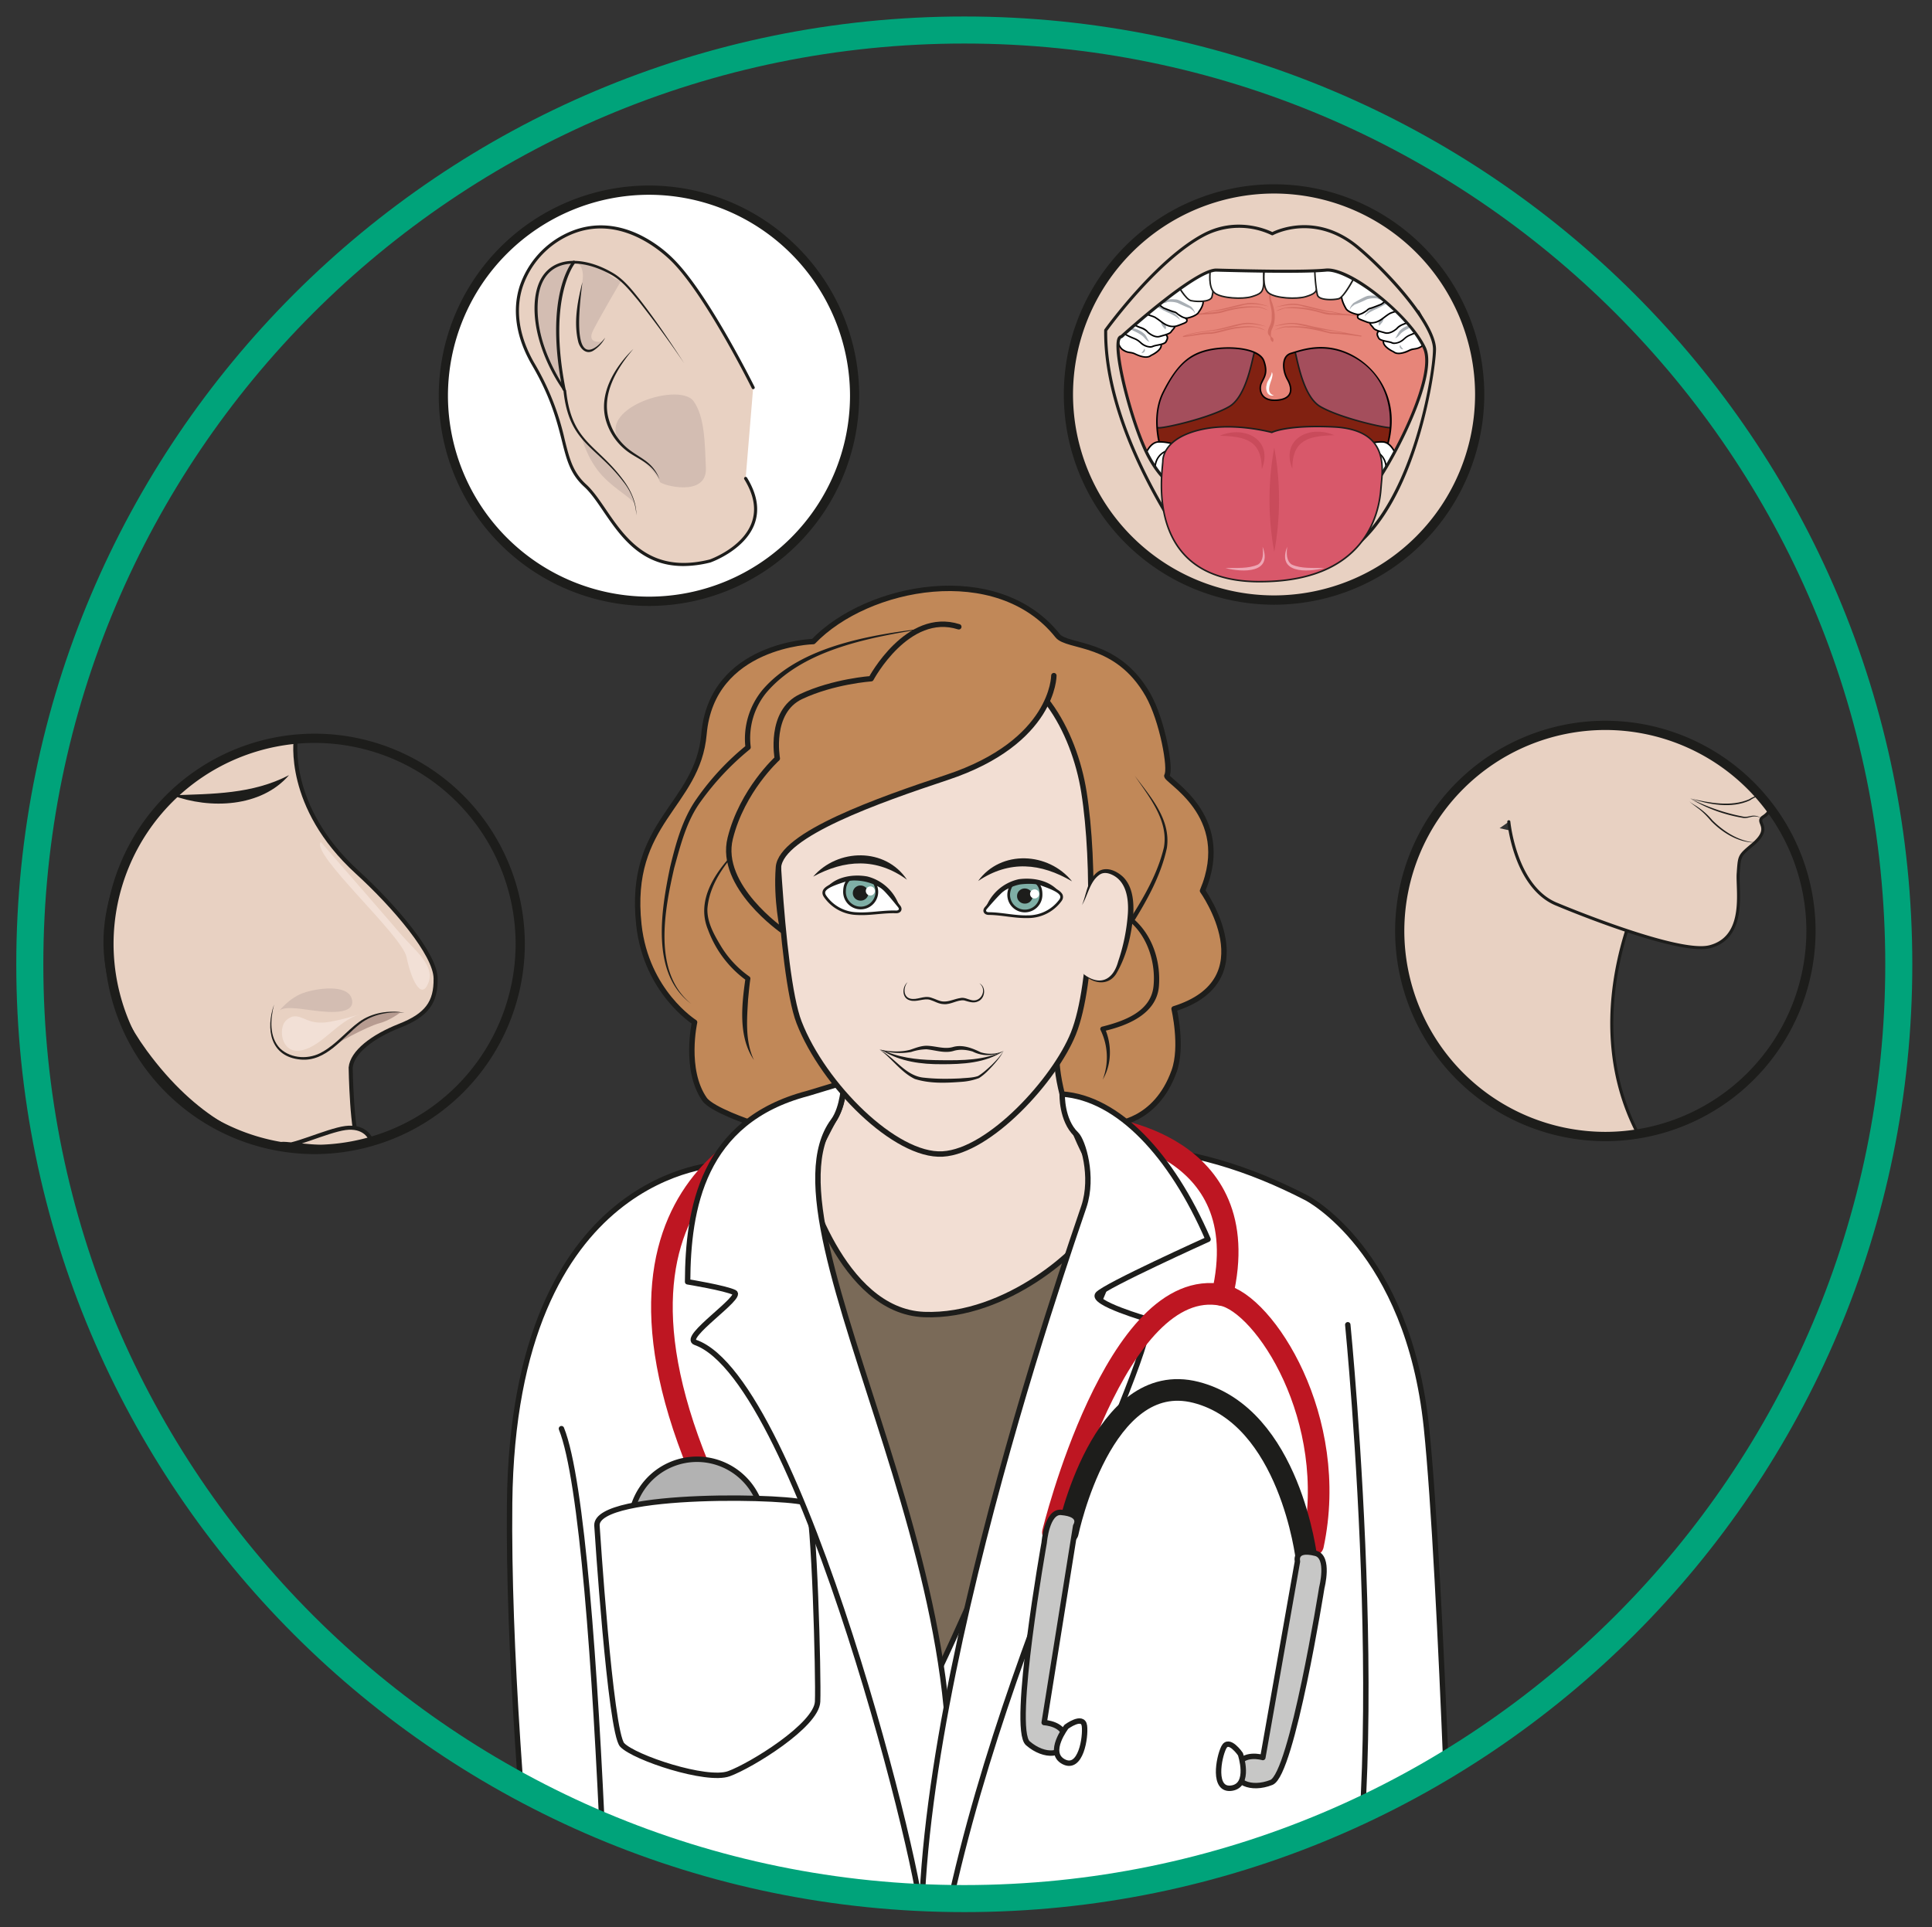 <?xml version="1.0" encoding="UTF-8" standalone="no"?><svg xmlns="http://www.w3.org/2000/svg" xml:space="preserve" viewBox="0 0 476.04 474.96"><rect x="0" y="0" width="476.04" height="474.96" fill="#333333" stroke="none"/><defs><clipPath id="a" clipPathUnits="userSpaceOnUse"><path d="M5.52 177.83C5.52 82.43 82.85 5.1 178.25 5.1c95.4 0 172.73 77.34 172.73 172.73 0 95.4-77.33 172.74-172.73 172.74-95.4 0-172.73-77.34-172.73-172.74"/></clipPath><clipPath id="b" clipPathUnits="userSpaceOnUse"><path d="M258.17 184.2a38 38 0 0 1 76.02 0 38 38 0 1 1-76.02 0"/></clipPath><clipPath id="c" clipPathUnits="userSpaceOnUse"><path d="M5.52 177.83C5.52 82.43 82.85 5.1 178.25 5.1c95.4 0 172.73 77.34 172.73 172.73 0 95.4-77.33 172.74-172.73 172.74-95.4 0-172.73-77.34-172.73-172.74"/></clipPath><clipPath id="d" clipPathUnits="userSpaceOnUse"><path d="M0 356.22h357.03V0H0Z"/></clipPath></defs><g clip-path="url(#a)" transform="matrix(1.333 0 0 -1.333 0 474.96)"><path d="M0 0s-18.75-.46-20.2-17.1c-1.17-13.37-14.12-16.08-12.04-35.26 1.36-12.43 10.3-18.03 10.3-18.03s-1.96-8.76 1.83-14.22c1.35-1.95 8.62-4.37 8.62-4.37s-.95-5.09 5.67-8.2c4.68-2.2 9.89-1.45 9.89-1.45 13.26-4.19 26.53 1.18 37.87-1.15 7.32-1.5 13.88 5.5 13.68 10.59 0 0 7.71.3 11.09 9.8 1.62 4.55-.02 11.49-.02 11.49 17.05 5.32 5.26 21.82 5.26 21.82 5.96 14.14-7.16 20.51-6.59 21.32.8 1.12-.82 10.19-3.48 14.88C56.08.32 47-1.24 45.15 1.1 34 15.1 10 10.42 0 0" style="fill:#c18858;fill-opacity:1;fill-rule:nonzero;stroke:none" transform="translate(150.33 237.7)"/><path d="M0 0s-18.75-.46-20.2-17.1c-1.17-13.37-14.12-16.08-12.04-35.26 1.36-12.43 10.3-18.03 10.3-18.03s-1.96-8.76 1.83-14.22c1.35-1.95 8.62-4.37 8.62-4.37s-.95-5.09 5.67-8.2c4.68-2.2 9.89-1.45 9.89-1.45 13.26-4.19 26.53 1.18 37.87-1.15 7.32-1.5 13.88 5.5 13.68 10.59 0 0 7.71.3 11.09 9.8 1.62 4.55-.02 11.49-.02 11.49 17.05 5.32 5.26 21.82 5.26 21.82 5.96 14.14-7.16 20.51-6.59 21.32.8 1.12-.82 10.19-3.48 14.88C56.08.32 47-1.24 45.15 1.1 34 15.1 10 10.42 0 0Z" style="fill:none;stroke:#1d1d1b;stroke-width:1;stroke-linecap:round;stroke-linejoin:round;stroke-miterlimit:10;stroke-dasharray:none;stroke-opacity:1" transform="translate(150.33 237.7)"/><path d="M0 0s-11.6 84.85-11.02 138.05c.69 61.88 39.1 62.6 39.1 62.6 29.3 10.87 12.12 2 26.43-3.96 4.51-1.89 7.35-3.35 7.35-3.35 30.04 15.58 53.49 11.9 74.42 1.1 0 0 18.75-9.55 22.17-42.45 2.83-27.25 5.16-106.4 5.16-106.4" style="fill:#fff;fill-opacity:1;fill-rule:nonzero;stroke:#1d1d1b;stroke-width:1;stroke-linecap:round;stroke-linejoin:round;stroke-miterlimit:10;stroke-dasharray:none;stroke-opacity:1" transform="translate(105.22 -59.59)"/><path d="M0 0s24.73-97.6 27.78-96.47c3.04 1.12 39.8 89.68 39.8 89.68z" style="fill:#7a6a58;fill-opacity:1;fill-rule:nonzero;stroke:none" transform="translate(140.98 135.33)"/><path d="M0 0s24.73-97.6 27.78-96.47c3.04 1.12 39.8 89.68 39.8 89.68z" style="fill:none;stroke:#1d1d1b;stroke-width:1;stroke-linecap:round;stroke-linejoin:round;stroke-miterlimit:10;stroke-dasharray:none;stroke-opacity:1" transform="translate(140.98 135.33)"/><path d="M0 0c7.58-18.79 9.88-139.82 9.54-153.57" style="fill:#fff;fill-opacity:1;fill-rule:nonzero;stroke:#1d1d1b;stroke-width:1;stroke-linecap:round;stroke-linejoin:round;stroke-miterlimit:10;stroke-dasharray:none;stroke-opacity:1" transform="translate(103.78 92.18)"/><path d="M0 0s9.24-93.14-3.01-124.83" style="fill:none;stroke:#1d1d1b;stroke-width:1;stroke-linecap:round;stroke-linejoin:round;stroke-miterlimit:10;stroke-dasharray:none;stroke-opacity:1" transform="translate(249.13 111.39)"/><path d="M0 0s29.05-2.58 22.36-30.99" style="fill:none;stroke:#be1622;stroke-width:4;stroke-linecap:round;stroke-linejoin:round;stroke-miterlimit:10;stroke-dasharray:none;stroke-opacity:1" transform="translate(203.57 147.87)"/><path d="M0 0s-43.08-8.5-20.04-64.79" style="fill:none;stroke:#be1622;stroke-width:4;stroke-linecap:round;stroke-linejoin:round;stroke-miterlimit:10;stroke-dasharray:none;stroke-opacity:1" transform="translate(149.17 149.86)"/><path d="M0 0a12.28 12.28 0 1 0-24.2 4.15A12.28 12.28 0 0 0 0 0" style="fill:#b2b2b2;fill-opacity:1;fill-rule:nonzero;stroke:none" transform="translate(140.98 72.45)"/><path d="M0 0a12.28 12.28 0 1 0-24.2 4.15A12.28 12.28 0 0 0 0 0Z" style="fill:none;stroke:#1d1d1b;stroke-width:1;stroke-linecap:round;stroke-linejoin:round;stroke-miterlimit:10;stroke-dasharray:none;stroke-opacity:1" transform="translate(140.98 72.45)"/><path d="M0 0a3.9 3.9 0 1 0-7.67 1.3A3.9 3.9 0 0 0 0 0" style="fill:#fff;fill-opacity:1;fill-rule:nonzero;stroke:none" transform="translate(124.32 73.27)"/><path d="M0 0a3.9 3.9 0 1 0-7.67 1.3A3.9 3.9 0 0 0 0 0Z" style="fill:none;stroke:#1d1d1b;stroke-width:.5;stroke-linecap:round;stroke-linejoin:round;stroke-miterlimit:10;stroke-dasharray:none;stroke-opacity:1" transform="translate(124.32 73.27)"/><path d="M0 0s2.45-38.21 4.67-40.58c2.22-2.36 15.61-6.82 19.73-5.32 4.12 1.5 16.2 8.94 16.39 13.33.19 4.38-.61 35.1-1.84 36.56C37.71 5.43-.18 6.39 0 0" style="fill:#fff;fill-opacity:1;fill-rule:nonzero;stroke:none" transform="translate(110.34 74.29)"/><path d="M0 0s2.45-38.21 4.67-40.58c2.22-2.36 15.61-6.82 19.73-5.32 4.12 1.5 16.2 8.94 16.39 13.33.19 4.38-.61 35.1-1.84 36.56C37.71 5.43-.18 6.39 0 0Z" style="fill:none;stroke:#1d1d1b;stroke-width:1;stroke-linecap:round;stroke-linejoin:round;stroke-miterlimit:10;stroke-dasharray:none;stroke-opacity:1" transform="translate(110.34 74.29)"/><path d="M0 0s4.95-13.28 1.25-19.96c-3.7-6.68-5.74-11.79-5.74-11.79s6.44-24.5 21.9-25.12c15.46-.6 29.45 12.64 30.66 15.9 1.2 3.24.28 11.58.28 11.58S38.17-12.16 43.37-1.05C48.56 10.07 0 0 0 0" style="fill:#f2ded3;fill-opacity:1;fill-rule:nonzero;stroke:none" transform="translate(153.39 170.15)"/><path d="M0 0s4.95-13.28 1.25-19.96c-3.7-6.68-5.74-11.79-5.74-11.79s6.44-24.5 21.9-25.12c15.46-.6 29.45 12.64 30.66 15.9 1.2 3.24.28 11.58.28 11.58S38.17-12.16 43.37-1.05C48.56 10.07 0 0 0 0Z" style="fill:none;stroke:#1d1d1b;stroke-width:1;stroke-linecap:round;stroke-linejoin:round;stroke-miterlimit:10;stroke-dasharray:none;stroke-opacity:1" transform="translate(153.39 170.15)"/><path d="M0 0c-15.01-20.26 35.35-91.27 17.65-145.75l-1.37-2.08c1.1 5-22.3 100.07-41.77 106.9-2.59.9 8.89 8.4 7.23 9.22-1.65.83-8.66 1.98-8.66 1.98.06 13.48 2.7 29.73 22.17 34.82l6.73 2.04S1.86 2.5 0 0" style="fill:#fff;fill-opacity:1;fill-rule:nonzero;stroke:none" transform="translate(154.02 149.06)"/><path d="M0 0c-15.01-20.26 35.35-91.27 17.65-145.75l-1.37-2.08c1.1 5-22.3 100.07-41.77 106.9-2.59.9 8.89 8.4 7.23 9.22-1.65.83-8.66 1.98-8.66 1.98.06 13.48 2.7 29.73 22.17 34.82l6.73 2.04S1.86 2.5 0 0Z" style="fill:none;stroke:#1d1d1b;stroke-width:1;stroke-linecap:round;stroke-linejoin:round;stroke-miterlimit:10;stroke-dasharray:none;stroke-opacity:1" transform="translate(154.02 149.06)"/><path d="M0 0c1.24-1.18 3.27-7.79 1.43-13.34-2.36-7.1-37.61-106.9-28.61-151.97 6.2 57.64 41.1 121.58 40.54 131.07 0 0-10.73 3.07-9.36 4.67 1.4 1.6 20.37 10.16 20.37 10.16C17.62-3.81 7.77 6.7-2.59 7.44c0 0-.16-4.82 2.59-7.44" style="fill:#fff;fill-opacity:1;fill-rule:nonzero;stroke:none" transform="translate(198.93 146.6)"/><path d="M0 0c1.24-1.18 3.27-7.79 1.43-13.34-2.36-7.1-37.61-106.9-28.61-151.97 6.2 57.64 41.1 121.58 40.54 131.07 0 0-10.73 3.07-9.36 4.67 1.4 1.6 20.37 10.16 20.37 10.16C17.62-3.81 7.77 6.7-2.59 7.44c0 0-.16-4.82 2.59-7.44Z" style="fill:none;stroke:#1d1d1b;stroke-width:1;stroke-linecap:round;stroke-linejoin:round;stroke-miterlimit:10;stroke-dasharray:none;stroke-opacity:1" transform="translate(198.93 146.6)"/><path d="M0 0c4.98 23.38-9.03 44.71-16.77 46.24-19.7 3.88-31.3-43.9-31.3-43.9" style="fill:none;stroke:#be1622;stroke-width:4;stroke-linecap:round;stroke-linejoin:round;stroke-miterlimit:10;stroke-dasharray:none;stroke-opacity:1" transform="translate(242.7 70.64)"/><path d="M0 0s6.29 30.38 23.7 25.91C41.1 21.45 44.12-4.83 44.12-4.83" style="fill:none;stroke:#1d1d1b;stroke-width:4;stroke-linecap:round;stroke-linejoin:round;stroke-miterlimit:10;stroke-dasharray:none;stroke-opacity:1" transform="translate(197.38 72.98)"/><path d="M0 0s-6.12-34.39-3.02-37.08c3.1-2.69 6.9-2.35 6.92.64.03 3-3.9 3.18-3.9 3.18L5.82 3.1s1.48 2.15-2.68 2.5C.47 5.83 0 0 0 0" style="fill:#c7c7c6;fill-opacity:1;fill-rule:nonzero;stroke:none" transform="translate(193.01 71.1)"/><path d="M0 0s-6.12-34.39-3.02-37.08c3.1-2.69 6.9-2.35 6.92.64.03 3-3.9 3.18-3.9 3.18L5.82 3.1s1.48 2.15-2.68 2.5C.47 5.83 0 0 0 0Z" style="fill:none;stroke:#1d1d1b;stroke-width:1;stroke-linecap:round;stroke-linejoin:round;stroke-miterlimit:10;stroke-dasharray:none;stroke-opacity:1" transform="translate(193.01 71.1)"/><path d="M0 0s3.05 2.26 3.33.17c.27-2.1-.68-8.3-3.85-6.63C-3.7-4.78 0 0 0 0" style="fill:#fff;fill-opacity:1;fill-rule:nonzero;stroke:none" transform="translate(197.12 37.07)"/><path d="M0 0s3.05 2.26 3.33.17c.27-2.1-.68-8.3-3.85-6.63C-3.7-4.78 0 0 0 0Z" style="fill:none;stroke:#1d1d1b;stroke-width:1;stroke-linecap:round;stroke-linejoin:round;stroke-miterlimit:10;stroke-dasharray:none;stroke-opacity:1" transform="translate(197.12 37.07)"/><path d="M0 0s-5.5-34.5-9.31-36.02c-3.82-1.52-7.3.04-6.33 2.88.97 2.84 4.74 1.72 4.74 1.72l6.4 36.26s-.68 2.52 3.36 1.49C1.47 5.66 0 0 0 0" style="fill:#c7c7c6;fill-opacity:1;fill-rule:nonzero;stroke:none" transform="translate(244.33 62.8)"/><path d="M0 0s-5.5-34.5-9.31-36.02c-3.82-1.52-7.3.04-6.33 2.88.97 2.84 4.74 1.72 4.74 1.72l6.4 36.26s-.68 2.52 3.36 1.49C1.47 5.66 0 0 0 0Z" style="fill:none;stroke:#1d1d1b;stroke-width:1;stroke-linecap:round;stroke-linejoin:round;stroke-miterlimit:10;stroke-dasharray:none;stroke-opacity:1" transform="translate(244.33 62.8)"/><path d="M0 0s-2.14 3.13-3.08 1.25c-.95-1.89-2.1-8.07 1.46-7.53C1.93-5.73 0 0 0 0" style="fill:#fff;fill-opacity:1;fill-rule:nonzero;stroke:none" transform="translate(229.29 32)"/><path d="M0 0s-2.14 3.13-3.08 1.25c-.95-1.89-2.1-8.07 1.46-7.53C1.93-5.73 0 0 0 0Z" style="fill:none;stroke:#1d1d1b;stroke-width:1;stroke-linecap:round;stroke-linejoin:round;stroke-miterlimit:10;stroke-dasharray:none;stroke-opacity:1" transform="translate(229.29 32)"/><path d="M0 0s1.02-35.99 4.62-45.27C9.1-56.82 22.42-70.1 31.15-69.59c8.74.5 20.78 13.82 24.17 22.28 3.69 9.18 4.04 31.43 1.95 44.62-1.8 11.38-8.8 24.09-19.84 23.75C26.4 20.7-.1 11.18 0 0" style="fill:#f2ded3;fill-opacity:1;fill-rule:nonzero;stroke:none" transform="translate(143.09 212.55)"/><path d="M0 0s1.02-35.99 4.62-45.27C9.1-56.82 22.42-70.1 31.15-69.59c8.74.5 20.78 13.82 24.17 22.28 3.69 9.18 4.04 31.43 1.95 44.62-1.8 11.38-8.8 24.09-19.84 23.75C26.4 20.7-.1 11.18 0 0Z" style="fill:none;stroke:#1d1d1b;stroke-width:1;stroke-linecap:round;stroke-linejoin:round;stroke-miterlimit:10;stroke-dasharray:none;stroke-opacity:1" transform="translate(143.09 212.55)"/><path d="M0 0c-3.54-3.51-7.25-7.85-7.64-12.98-.07-2.55 1.3-4.88 2.57-7a18.8 18.8 0 0 1 5.17-5.5c.15-.1.23-.28.2-.46-.19-1.24-.29-2.52-.42-3.78-.22-3.74-.56-7.73 1.08-11.21C-1.98-36.57-1.3-30.74-.6-25.78l.21-.47a20.17 20.17 0 0 0-7.12 9.37C-10.26-10.33-4.56-4.06 0 0" style="fill:#1d1d1b;fill-opacity:1;fill-rule:nonzero;stroke:none" transform="translate(138.4 201.26)"/><path d="M0 0c2.9-3.86 6.72-8.1 5.93-13.35-1.07-4.93-3.5-9.37-6.13-13.62l-.1.58c3.61-3.09 5.15-8 4.75-12.64-.5-5.1-5.98-7.22-10.3-8.2l.29.62c1.34-3.03 1.33-6.7-.37-9.56a11.5 11.5 0 0 1-.4 9.17c-.13.24.01.55.28.62 4.01 1 9.04 2.77 9.51 7.48.43 4.22-1.03 9.02-4.26 11.83a.43.43 0 0 0-.1.57c2.63 4.1 5.15 8.5 6.28 13.26C6.27-8.27 2.62-3.87 0 0" style="fill:#1d1d1b;fill-opacity:1;fill-rule:nonzero;stroke:none" transform="translate(209.76 212.88)"/><path d="M0 0c-10.26-1.64-23.23-3.72-30.29-11.98a13.25 13.25 0 0 1-2.92-10.09.49.49 0 0 0-.19-.44 50 50 0 0 1-9.07-9.66c-2.61-3.58-3.7-7.97-4.89-12.26-1.8-7.88-4.01-19.34 3.15-25.12-7.55 5.58-5.56 17.3-3.9 25.3 1.06 4.37 2.26 8.87 4.89 12.6A48.2 48.2 0 0 0-34-21.74l-.19-.44a14.2 14.2 0 0 0 3.22 10.75C-23.84-3.19-10.3-1.2 0 0" style="fill:#1d1d1b;fill-opacity:1;fill-rule:nonzero;stroke:none" transform="translate(171.98 240.27)"/><path d="M0 0s.02-12.27-19.8-18.83C-32.34-23-50.44-29.35-50.91-35.43c-.47-6.08.83-11.77.83-11.77s-11.96 8.25-9.74 17.13c2.21 8.88 8.7 14.75 8.7 14.75s-1.6 8.64 4.4 11.45c6 2.82 12.94 3.3 12.94 3.3s6.72 12.63 16.21 9.6" style="fill:#c18858;fill-opacity:1;fill-rule:nonzero;stroke:#1d1d1b;stroke-width:1;stroke-linecap:round;stroke-linejoin:round;stroke-miterlimit:10;stroke-dasharray:none;stroke-opacity:1" transform="translate(194.8 231.4)"/><path d="M0 0c.9 1.28 1.78 8.82 6.7 5.4 4.9-3.43.67-15.85-.41-17.65-2.4-4-6.13-.41-6.13-.41" style="fill:#f2ded3;fill-opacity:1;fill-rule:nonzero;stroke:none" transform="translate(200 188.98)"/><path d="M0 0c.88 2.09.98 4.77 3.03 6.22 1.53.98 3.42.08 4.6-1.05C9.37 3.4 9.59.7 9.49-1.63 9.16-5.5 8.29-9.38 6.3-12.74c-1.55-2.36-4.45-1.75-6.15.09 3-2.4 5.58-1.36 6.55 2.27a35.16 35.16 0 0 1 1.78 8.81c.18 2.8-.3 6.18-3.22 7.3-.64.25-1.33.3-1.91-.05C1.44 4.45 1.12 1.84 0 0" style="fill:#1d1d1b;fill-opacity:1;fill-rule:nonzero;stroke:none" transform="translate(200 188.98)"/><path d="M0 0c-.78-.93-.85-2.69.48-3.04 1.3-.33 2.45.61 3.83.19.86-.25 1.62-.74 2.39-.73 1.02-.04 2.03.5 3.1.65.66.15 1.37-.25 1.95-.38 1.83-.52 3.03 1.94 1.53 3.09 1.3-.65 1.07-2.79-.24-3.33-.83-.43-1.82-.04-2.6.18-1.25.13-2.4-.8-3.74-.7-.99.03-1.73.56-2.52.79-1.14.38-2.56-.51-3.8-.07C-1.1-2.92-1.04-.86 0 0" style="fill:#1d1d1b;fill-opacity:1;fill-rule:nonzero;stroke:none" transform="translate(167.76 174.73)"/><path d="M0 0c1.24-1.04 2.56-2.71 3.57-3.95C4.01-4.5 3.7-5 3-4.98.58-4.9-1.8-5.45-4.24-5.3a7.4 7.4 0 0 0-5.8 3.1c-.21.3-.4.62-.25 1.05.03.1.09.18.16.27.53.67 2.15 1.24 4 1.81C-4.1 1.57-1.53 1.3 0 0" style="fill:#fff;fill-opacity:1;fill-rule:nonzero;stroke:#1d1d1b;stroke-width:.5;stroke-linecap:butt;stroke-linejoin:miter;stroke-miterlimit:10;stroke-dasharray:none;stroke-opacity:1" transform="translate(162.62 192.7)"/><path d="M0 0c.37-.5.64-1.33.63-2a2.99 2.99 0 1 0-5.98.1c.02.95.24 1.74.93 2.28 0 0 1.27.25 1.95.2 0 0 1.12-.1 1.57-.25C-.43.18 0 0 0 0" style="fill:#7fafa6;fill-opacity:1;fill-rule:evenodd;stroke:none" transform="translate(161.45 193.38)"/><path d="M0 0c.37-.5.64-1.33.63-2a2.99 2.99 0 1 0-5.98.1c.02.95.24 1.74.93 2.28 0 0 1.27.25 1.95.2 0 0 1.12-.1 1.57-.25C-.43.18 0 0 0 0Z" style="fill:none;stroke:#1d1d1b;stroke-width:.5;stroke-linecap:butt;stroke-linejoin:miter;stroke-miterlimit:10;stroke-dasharray:none;stroke-opacity:1" transform="translate(161.45 193.38)"/><path d="M0 0c1.58 2.6 5.13 3.23 7.97 2.72a8.43 8.43 0 0 0 6.07-5.97 11.18 11.18 0 0 1-2.71 3.18C8.23 2.58 3.13 2.71 0 0" style="fill:#1d1d1b;fill-opacity:1;fill-rule:nonzero;stroke:none" transform="translate(152.34 191.55)"/><path d="M0 0c4.56 5.26 13.35 5.42 17.34-.57C11.73 3.53 5.84 3.17 0 0" style="fill:#1d1d1b;fill-opacity:1;fill-rule:nonzero;stroke:none" transform="translate(150.31 194.24)"/><path d="M0 0c-5.77 3.38-11.55 3.96-17.36.06C-13.14 5.9-4.36 5.42 0 0" style="fill:#1d1d1b;fill-opacity:1;fill-rule:nonzero;stroke:none" transform="translate(198.16 193.37)"/><path d="M0 0c-1.27-1-2.65-2.62-3.7-3.82-.46-.52-.17-1.04.52-1.04 2.43-.02 4.8-.65 7.23-.58a7.4 7.4 0 0 1 5.9 2.88c.23.28.43.6.3 1.04a.73.73 0 0 1-.16.28C9.6-.56 8 .06 6.16.7c-2 .71-4.58.53-6.16-.71" style="fill:#fff;fill-opacity:1;fill-rule:nonzero;stroke:#1d1d1b;stroke-width:.5;stroke-linecap:butt;stroke-linejoin:miter;stroke-miterlimit:10;stroke-dasharray:none;stroke-opacity:1" transform="translate(185.95 192.27)"/><path d="M0 0c-.39-.5-.69-1.3-.7-1.98a2.99 2.99 0 1 1 5.98-.11c.02.95-.18 1.74-.85 2.3 0 0-1.26.3-1.94.27C2.49.48 1.37.43.9.3.44.16 0 0 0 0" style="fill:#7fafa6;fill-opacity:1;fill-rule:evenodd;stroke:none" transform="translate(187.15 192.91)"/><path d="M0 0c-.39-.5-.69-1.3-.7-1.98a2.99 2.99 0 1 1 5.98-.11c.02.95-.18 1.74-.85 2.3 0 0-1.26.3-1.94.27C2.49.48 1.37.43.9.3.44.16 0 0 0 0Z" style="fill:none;stroke:#1d1d1b;stroke-width:.5;stroke-linecap:butt;stroke-linejoin:miter;stroke-miterlimit:10;stroke-dasharray:none;stroke-opacity:1" transform="translate(187.15 192.91)"/><path d="M0 0c-1.97 1.99-5.08 2.38-7.68 2.03-2.67-.54-5.01-2.44-6.46-4.76A8.43 8.43 0 0 0-7.88 3C-5 3.4-1.49 2.65 0 0" style="fill:#1d1d1b;fill-opacity:1;fill-rule:nonzero;stroke:none" transform="translate(196.2 190.76)"/><path d="M0 0a1.42 1.42 0 0 0-1.47-1.37c-.8.01-1.43.65-1.41 1.42.01.78.66 1.4 1.46 1.38C-.62 1.4.01.77 0 0" style="fill:#1d1d1b;fill-opacity:1;fill-rule:evenodd;stroke:none" transform="translate(160.52 191.17)"/><path d="M0 0c-3.33-2.24-7.6-2.46-11.48-2.44-3.69-.03-7.56.48-10.77 2.44-.21.11-.42.26-.68.25.51.03.96-.27 1.41-.42 3.18-1.29 6.64-1.51 10.04-1.53C-7.58-1.74-3.59-1.73 0 0" style="fill:#1d1d1b;fill-opacity:1;fill-rule:nonzero;stroke:none" transform="translate(185.5 162)"/><path d="M0 0a6.11 6.11 0 0 0-5.71-.1c-1.14.34-2.3.45-3.42.15-1.71-.56-3.45.12-5.15.27a9.65 9.65 0 0 1-2.8-.5 11.64 11.64 0 0 0-5.85.43c1.91-.36 3.9-.51 5.74 0 .89.3 1.86.7 2.9.72 1.68 0 3.31-.72 4.98-.22 1.77.49 3.57-.24 5.1-.99A6.02 6.02 0 0 1 0 0" style="fill:#1d1d1b;fill-opacity:1;fill-rule:nonzero;stroke:none" transform="translate(185.5 162)"/><path d="M0 0c2.9-1.53 4.82-4.94 8.3-5.2 2.2-.24 4.45-.23 6.66-.12 1.09.1 2.26.1 3.24.43.9.53 1.76 1.33 2.56 2.08.79.79 1.57 1.6 2.16 2.56-.5-1.01-1.24-1.88-2-2.73-.77-.82-1.51-1.64-2.54-2.29a11.5 11.5 0 0 0-3.37-.7c-2.82-.21-5.75-.33-8.49.54C3.92-4.18 2.3-1.63 0 0" style="fill:#1d1d1b;fill-opacity:1;fill-rule:nonzero;stroke:none" transform="translate(162.58 162.26)"/><path d="M0 0a.84.84 0 1 0-1.68.04A.84.84 0 0 0 0 0" style="fill:#fff;fill-opacity:1;fill-rule:evenodd;stroke:none" transform="translate(161.72 191.57)"/><path d="M0 0a1.42 1.42 0 0 0-1.47-1.37c-.8.01-1.43.65-1.41 1.42.01.78.66 1.4 1.46 1.38C-.62 1.4.01.77 0 0" style="fill:#1d1d1b;fill-opacity:1;fill-rule:evenodd;stroke:none" transform="translate(190.88 190.62)"/><path d="M0 0a.84.84 0 1 0-1.68.04A.84.84 0 0 0 0 0" style="fill:#fff;fill-opacity:1;fill-rule:evenodd;stroke:none" transform="translate(192.08 191.02)"/></g><g clip-path="url(#b)" transform="matrix(1.333 0 0 -1.333 0 474.96)"><path d="M0 0s-1.37-10.1 12.65-15.3" style="fill:#e8d1c2;fill-opacity:1;fill-rule:nonzero;stroke:none" transform="translate(275.22 204.38)"/><path d="M0 0c-.03 0-.07 0-.1.02-14.07 5.21-12.84 15.5-12.83 15.6.02.16.16.27.32.24a.28.28 0 0 0 .24-.32c0-.02-.31-2.5 1.06-5.57C-10.04 7.13-7.03 3.19.1.55A.28.28 0 0 0 0 0" style="fill:#1d1d1b;fill-opacity:1;fill-rule:nonzero;stroke:none" transform="translate(287.87 188.8)"/><path d="M0 0s2.33-11.08 2.33-23.2c0-12.38-10.44-21.73-10.44-21.73S24.7-79.96 35.2-77.55C45.7-75.14 55.75-67.5 55.75-67.5s-18.14 20.43-.1 54.99" style="fill:#e8d1c2;fill-opacity:1;fill-rule:nonzero;stroke:none" transform="translate(250.26 209.25)"/><path d="M0 0c-11.53 0-41.12 31.45-42.41 32.83a.28.28 0 0 0 .01.4c.1.1 10.34 9.42 10.34 21.52 0 11.95-2.3 23.04-2.32 23.14a.28.28 0 0 0 .56.12c.02-.1 2.33-11.25 2.33-23.26 0-11.37-8.82-20.3-10.31-21.73C-39.07 30.12-8.77-1.59 1.04.67c9.43 2.17 18.62 8.67 20.2 9.82-.9 1.12-4.68 6.16-6.68 14.42-2.09 8.65-2.62 22.72 6.75 40.65a.28.28 0 0 0 .5-.26c-9.28-17.78-8.76-31.7-6.7-40.26 2.24-9.25 6.71-14.36 6.76-14.4a.28.28 0 0 0-.04-.42c-.1-.08-10.22-7.7-20.66-10.1A5.27 5.27 0 0 0 0 0" style="fill:#1d1d1b;fill-opacity:1;fill-rule:nonzero;stroke:none" transform="translate(284.35 131.3)"/><path d="M0 0s1.1-12.23 8.97-15.3c0 0 22.18-9.34 28.17-7.8 6.9 1.78 5.01 10.65 5.27 13.7.25 3.04.12 3.07 2.53 5.07 4.07 3.37.4 4.14 2.1 5.25 2.42 1.57 1.03 3.67 1.03 3.67s-2.3 9.03-.28 10.04c2.03 1.02 5.26 2.34 6.53 4.62 1.27 2.29-.9 3.56-5.05 10.65-4.13 7.1-4.08 10.46-4.08 10.46 6.35 12.62-.63 36.46-.63 36.46S31.29 87.3-.53 83.98c-31.8-3.34-37.6-40.02-35.98-56.44 1.6-16.25-.61-10.5 6.77-28.63 2.1-5.18 5.02-9.14 3.42-17.25" style="fill:#e8d1c2;fill-opacity:1;fill-rule:nonzero;stroke:none" transform="translate(278.9 204.38)"/><path d="M0 0c-7.57 0-25.82 7.64-26.66 8-3.28 1.28-5.9 4.38-7.58 8.96-1.26 3.43-1.55 6.54-1.56 6.57-.01.15.1.3.26.3.16.02.3-.1.31-.25.01-.12 1.18-12.1 8.79-15.06.23-.1 22.17-9.3 28-7.8 5.4 1.4 5.2 7.3 5.06 11.2-.03.9-.06 1.67 0 2.25l.03.5c.21 2.6.23 2.8 2.6 4.77 2.34 1.94 1.98 2.87 1.7 3.63-.2.5-.42 1.09.43 1.64.7.46 1.12 1 1.25 1.6.18.9-.3 1.67-.31 1.68a.3.3 0 0 0-.04.08c-.24.95-2.3 9.28-.13 10.37l.8.4c1.92.92 4.55 2.18 5.61 4.1.78 1.4.1 2.4-1.7 5.09-.9 1.33-2 3-3.34 5.28-4.13 7.09-4.13 10.46-4.12 10.6 0 .04 0 .09.03.13 3.24 6.45 2.9 15.95 2.03 22.79A98 98 0 0 1 8.8 100.2c-1.1.8-14.67 10.2-44.8 7.05-17.28-1.82-26.02-13.59-30.3-23.15-5.26-11.7-6.22-25.08-5.44-32.98.36-3.72.53-6.34.66-8.25.41-6.36.41-6.36 5.53-18.93l.56-1.37a72 72 0 0 1 1.15-2.65c1.87-4.1 3.63-7.99 2.29-14.77a.28.28 0 0 0-.56.11c1.3 6.6-.42 10.4-2.24 14.43-.4.86-.8 1.74-1.17 2.66l-.56 1.37c-5.15 12.66-5.15 12.66-5.57 19.12-.12 1.9-.3 4.52-.66 8.22-.78 7.97.19 21.46 5.49 33.27 4.35 9.7 13.21 21.64 30.75 23.48 16.49 1.73 27.9-.32 34.59-2.34 7.26-2.2 10.56-4.77 10.7-4.88a.29.29 0 0 0 .1-.14c.02-.06 1.76-6.07 2.7-13.54.88-6.9 1.22-16.48-2.05-23.07.02-.48.3-3.82 4.04-10.24a91.18 91.18 0 0 1 3.33-5.25c1.89-2.82 2.67-3.98 1.72-5.68-1.15-2.08-3.87-3.4-5.86-4.35l-.8-.39c-1.32-.66-.45-6.26.42-9.67.12-.2.57-1.05.36-2.05a3.14 3.14 0 0 0-1.49-1.97c-.47-.3-.4-.47-.21-.97.31-.82.79-2.07-1.87-4.27-2.18-1.8-2.19-1.86-2.4-4.38l-.03-.5c-.05-.54-.02-1.3 0-2.17C7.33 8.1 7.56 1.68 1.7.18A6.94 6.94 0 0 0 0 0" style="fill:#1d1d1b;fill-opacity:1;fill-rule:nonzero;stroke:none" transform="translate(314.41 180.83)"/><path d="M0 0c.01-2.12 3.1-14.65 2.33-16.63-.48-1.24-.07-1.05-1.34-1.12-.8-.04-1.69.19-2.49.02.1 4.65-1.24 11.44-6.53 12.5-2.63.52-4.88.77-7.27-.71a8.03 8.03 0 0 1-3.82-5.32C-20.19-16.6-13.9-25.14-15-29.74c-1.12-4.65-6.09-4.16-6.09-9.07 0-2.57 1.4-18.56-.23-19.38-1.27-.63-5.53 14.1-10.76 12.35-5.88-1.97-16.38 37.5-16.38 37.5-.6 2.35-2.3 11.57-2.32 14.08-.05 5.03 1.4 9.74 3.16 14.3 1.95 5.05 3.7 9.11 8.64 11.68-.6.57-2.46 1.32-2.79 2.02-.46 1 1.05 1.38 1.9 2.06 1.81 1.48 2.11 2.98 3.15 4.9 1.05 1.94 2.57 3.75 3.94 5.46 1.88 2.35 4.97 3.13 7.6 4.5 5.49 2.89 12.74 4.66 18.88 3.55-.55-.55-2.32-1.05-3.14-1.12 3.27-.18 6.66.42 9.99.43 9.2 0 18.42-1.22 27-4.59 3.84-1.5 7.56-3.39 11.42-4.8 3.26-1.19 7.83-2.22 10.43-4.45-1.41.02-2.85-.18-4.3-.16 2.87-1.76 5.9-3.51 8.2-6.1 2.91-3.3 1.24-7.26 2.9-11.34C58.05 17.52 54.39 9 52.6 9.66c0 0 .36 2.14-1 13.93 0 0-1.97 10.37-4.33 10.05-2.37-.31-14.5 2.2-20.37-.12C17.64 29.85-.14 30.7 0 0" style="fill:#54514e;fill-opacity:1;fill-rule:nonzero;stroke:none" transform="translate(274.23 246.44)"/><path d="M0 0c3.27 0 6.03-5.5 7.9-9.25.73-1.45 1.55-3.08 1.9-3.26 1.05.74.43 11.5.2 15.58C9.91 4.71 9.84 6 9.84 6.6c0 2.75 1.53 3.93 3 5.07 1.28.98 2.6 1.99 3.1 4.06.51 2.16-.69 5.28-1.96 8.57-1.34 3.49-2.73 7.09-2.17 9.9a8.33 8.33 0 0 0 3.95 5.5c2.52 1.57 4.88 1.27 7.48.75 3.34-.67 6.85-4.29 6.76-12.44.41.04.83 0 1.23-.03.34-.03.65-.06.95-.04l.41.02c.17 0 .35 0 .39.03l.08.24c.04.16.1.37.21.65.45 1.17-.63 6.78-1.41 10.88-.5 2.6-.93 4.83-.94 5.65C30.8 71.45 43.7 75.04 53.1 77.66c1.78.5 3.46.96 4.91 1.53 4.15 1.64 11.32.9 16.07.42 2.05-.2 3.67-.37 4.36-.28 2.5.35 4.31-8.5 4.65-10.27 1.1-9.58 1.08-12.81 1.02-13.73.18.05.4.2.64.44 1.67 1.73 3.87 7.96 2.4 11.61a15.7 15.7 0 0 0-.94 5.1c-.14 2.22-.28 4.31-1.92 6.17-2.08 2.34-4.8 4.01-7.45 5.62l-.68.42a.28.28 0 0 0-.13.32c.04.12.13.2.28.2.73 0 1.48.04 2.2.09.42.02.85.05 1.28.06-1.93 1.38-4.7 2.26-7.17 3.06-.9.29-1.75.56-2.54.85-2.15.79-4.28 1.73-6.34 2.64-1.66.74-3.37 1.5-5.08 2.17-7.86 3.08-16.64 4.56-26.9 4.56-1.45 0-2.93-.12-4.36-.23-1.86-.15-3.78-.3-5.64-.2a.28.28 0 0 0-.01.57c.61.05 1.68.34 2.38.68-5.4.75-12.21-.61-17.97-3.64-.74-.39-1.52-.73-2.28-1.06-2.02-.89-3.92-1.73-5.23-3.37l-.43-.53a34.04 34.04 0 0 1-3.48-4.88c-.27-.5-.49-.97-.7-1.43-.6-1.3-1.13-2.43-2.53-3.57-.25-.2-.55-.37-.84-.54-.83-.48-1.17-.73-.97-1.17.16-.34.92-.79 1.53-1.14.48-.28.93-.55 1.2-.8a.29.29 0 0 0-.07-.46c-4.72-2.45-6.43-6.15-8.5-11.53-1.58-4.1-3.2-8.99-3.15-14.19.02-2.5 1.73-11.71 2.32-14C-16.88 36.8-7.87 3.13-2.04 0c.4-.22.75-.27 1.08-.16A3 3 0 0 0 0 0m9.8-13.09c-.58 0-1.18 1.14-2.4 3.58C5.42-5.57 2.45.38-.78-.7c-.48-.16-1-.1-1.53.2C-8.36 2.75-17.15 35.6-17.52 37c-.6 2.32-2.32 11.61-2.34 14.15-.04 5.3 1.59 10.25 3.19 14.4 2 5.18 3.78 9.08 8.38 11.62l-.77.46c-.74.44-1.52.9-1.75 1.4-.45.96.46 1.48 1.2 1.9.26.16.54.32.76.5 1.3 1.04 1.8 2.12 2.38 3.36.21.47.43.94.71 1.46.95 1.75 2.27 3.39 3.54 4.97l.42.53c1.4 1.75 3.46 2.65 5.45 3.53.75.33 1.52.67 2.25 1.05 6.12 3.21 13.42 4.58 19.06 3.57.1-.02.19-.1.22-.2s0-.2-.07-.28a3.47 3.47 0 0 0-1.15-.66c1.13.04 2.28.13 3.4.22 1.44.11 2.93.23 4.4.23h.1c10.28 0 19.11-1.5 27-4.6 1.73-.68 3.45-1.44 5.1-2.17 2.06-.91 4.19-1.86 6.31-2.63.78-.29 1.63-.56 2.53-.85 2.8-.9 5.98-1.92 8-3.65.08-.08.11-.2.07-.32-.04-.1-.15-.17-.27-.18-.68 0-1.35-.04-2.06-.08l-1.24-.07c2.62-1.6 5.32-3.27 7.42-5.64 1.76-2 1.9-4.19 2.06-6.5.1-1.6.22-3.26.9-4.92 1.58-3.92-.72-10.36-2.52-12.22-.66-.68-1.15-.69-1.46-.57a.28.28 0 0 0-.18.31c.02.09.34 2.32-.99 13.85-.74 3.89-2.49 10-4.02 9.8-.75-.1-2.4.07-4.48.28-4.7.48-11.8 1.2-15.81-.39-1.48-.58-3.18-1.05-4.97-1.55-9.75-2.71-21.88-6.09-21.76-31.7 0-.76.43-2.98.93-5.54 1.07-5.6 1.86-9.97 1.38-11.2-.1-.26-.16-.45-.2-.6-.19-.6-.32-.66-.99-.68l-.4-.02c-.34-.02-.69.01-1.03.04-.47.04-.97.08-1.4-.01a.29.29 0 0 0-.35.28c.1 5.03-1.48 11.25-6.3 12.21-2.48.5-4.73.79-7.07-.67a7.78 7.78 0 0 1-3.69-5.13c-.53-2.65.83-6.18 2.14-9.59 1.3-3.37 2.54-6.57 1.98-8.9-.55-2.27-2.01-3.4-3.3-4.38-1.5-1.15-2.78-2.15-2.78-4.62 0-.58.07-1.87.16-3.5.56-9.77.64-15.54-.55-16.13a.5.5 0 0 0-.22-.06" style="fill:#1d1d1b;fill-opacity:1;fill-rule:nonzero;stroke:none" transform="translate(243.02 201.03)"/><path d="M0 0s-.84 2.89-4.16 2.58c-4-.36-16-6.49-17.49-7.38-1.69-1.03-1.04-.98-.84-1.01.2-.04 15.5 6.72 18.1 6.25C-1.81-.03-1.53-.7-.72-.87.08-1.04 0-.4 0 0" style="fill:#1d1d1b;fill-opacity:1;fill-rule:evenodd;stroke:none" transform="translate(321.49 255.36)"/><path d="M0 0c-.14 0-.3 0-.45-.02-3.86-.35-15.67-6.32-17.37-7.35a14.5 14.5 0 0 1-.34-.21l1.22.5c7 2.9 14.42 5.8 16.28 5.48 1.73-.32 2.45-.72 2.98-1.01.27-.15.46-.26.7-.3.22-.05.3-.01.31 0 .08.07.07.33.07.48v.06A3.5 3.5 0 0 1 0 0m-18.8-8.42h-.05c-.17.03-.46.06-.52.32-.06.27.11.52 1.26 1.22C-16.85-6.12-4.7.16-.51.55a4.13 4.13 0 0 0 4.47-2.8l.01-.17c0-.3.01-.69-.28-.93-.18-.15-.45-.2-.79-.12-.32.06-.57.2-.85.36-.5.27-1.18.65-2.81.94-1.95.35-12.13-3.85-15.96-5.44-1.73-.7-1.97-.8-2.08-.8" style="fill:#1d1d1b;fill-opacity:1;fill-rule:nonzero;stroke:none" transform="translate(317.8 257.68)"/><path d="M0 0s1.04-1.91-1.14-2.62c-2.18-.7-11.38-4.46-11.82-5.74-.43-1.27.81-1.1.81-1.1s10.47-.64 12.08-2.62" style="fill:#fff;fill-opacity:1;fill-rule:nonzero;stroke:none" transform="translate(320.04 246.44)"/><path d="M0 0c.69-1.22.1-2.38-1.2-2.77l-1.06-.41a97.67 97.67 0 0 1-8.3-3.79c-.74-.44-1.66-.83-2.14-1.5-.18-.5-.02-.78.51-.73 2.11-.14 4.2-.39 6.29-.76 1.96-.45 4.32-.67 5.83-2.12-1.62 1.29-3.92 1.36-5.9 1.74-2.27.36-4.74.43-6.85.7-.78.34-.54 1.52.01 1.9C-9.64-5.5-5.95-4.25-2.36-2.88-.81-2.4.79-2.1 0 0" style="fill:#1d1d1b;fill-opacity:1;fill-rule:nonzero;stroke:none" transform="translate(320.04 246.44)"/><path d="M0 0c-.81 1.17-2.32.4-3.25-.24-3.42-1.58-7.57-.74-11.01.36 3.45-.8 7.54-1.61 10.9-.15C-2.43.58-.74 1.29 0 0" style="fill:#1d1d1b;fill-opacity:1;fill-rule:nonzero;stroke:none" transform="translate(326.69 208.57)"/><path d="M0 0c.44-.43 1.01-.69 1.52-1.04a12.95 12.95 0 0 0 2.75-2.48c1.92-1.9 4.35-3.52 7.05-4 .3-.04.62-.04.9.1a1.6 1.6 0 0 0-.9-.17C8.54-7.3 6-5.65 4.07-3.7c-.8.94-1.63 1.82-2.64 2.54C.97-.78.42-.46 0 0" style="fill:#1d1d1b;fill-opacity:1;fill-rule:nonzero;stroke:none" transform="translate(312.26 208.17)"/><path d="M0 0c-.5.31-1.1.36-1.65.28C-2.2.17-2.8-.07-3.38.05c-3.42.57-6.8 1.77-9.74 3.6A36.93 36.93 0 0 1-3.35.29c.6-.13 1.1.07 1.68.15A2.3 2.3 0 0 0 0 0" style="fill:#1d1d1b;fill-opacity:1;fill-rule:nonzero;stroke:none" transform="translate(325.55 205.05)"/><path d="M0 0c0-2.32 1.27-3.54 2.4-3.71 1.55-.24 2.4-.78 2.4 3.87 0 5.2-.97 3.92-2.07 3.51C1.65 3.27 0 2.32 0 0" style="fill:#877164;fill-opacity:1;fill-rule:evenodd;stroke:none" transform="translate(315.16 239.55)"/><path d="M0 0c-.18 0-.41-.11-.66-.23l-.45-.2c-1.2-.45-2.63-1.42-2.63-3.54 0-2.21 1.18-3.4 2.28-3.57l.35-.06c.54-.1.97-.17 1.25.08.44.36.63 1.5.63 3.71C.77-1.53.58-.3.2-.05A.34.34 0 0 1 0 0m-.38-7.97c-.24 0-.5.04-.78.1l-.35.05c-1.21.18-2.51 1.47-2.51 3.85 0 2.28 1.53 3.33 2.81 3.8l.43.2C-.4.2 0 .4.34.18c.35-.22.72-.87.72-4 0-2.36-.21-3.5-.73-3.93-.2-.17-.45-.23-.71-.23" style="fill:#1d1d1b;fill-opacity:1;fill-rule:nonzero;stroke:none" transform="translate(319.04 243.51)"/><path d="M0 0s-1.52.33-1.8-1.76C-2.05-3.8-.06-4.49.23-3.97.23-3.97.27-.01 0 0" style="fill:#1d1d1b;fill-opacity:1;fill-rule:evenodd;stroke:none" transform="translate(319.71 241.24)"/><path d="M0 0c-.46.59-1.3.8-1.97 1.11-2.14.84-4.36 1.46-6.57 2.1-2.62.73-6.28 1.75-8.91 2.28-5.12 1.15-10.73 1.76-15.9 2.67-.74.17-1.55.3-2.15.8.61-.48 1.42-.57 2.16-.72 1.48-.27 5.3-.7 6.86-.9A110.8 110.8 0 0 0-8.43 3.6 49.3 49.3 0 0 0-1.9 1.27C-1.25.91-.41.64 0 0" style="fill:#1d1d1b;fill-opacity:1;fill-rule:nonzero;stroke:none" transform="translate(273.7 268.27)"/><path d="M0 0s25.44-11 41.92-9.53C58.41-8.05 75.78-4.05 78.6-5.15c2.81-1.11.47 8.38-16.75 9.67-9.34.7-32.46-3.55-39.8 0" style="fill:#54514e;fill-opacity:1;fill-rule:nonzero;stroke:none" transform="translate(250.42 282.28)"/><path d="M0 0c12.4-4.81 25.4-9.17 38.8-9.46 4.45.1 8.87.78 13.29 1.34 5.9.8 11.76 1.82 17.66 2.7 1.47.2 2.95.4 4.44.55 1.5.1 3.08.39 4.55-.06.74-.3.66.64.46 1.13C76.5 1.93 67.79 3.81 62 4.3c-10.4.44-20.78-1.62-31.2-1.27-2.95.13-6.03.25-8.76 1.5 2.75-1.2 5.81-1.27 8.76-1.36 8.95-.04 17.8 1.24 26.75 1.6 5.94.19 12.14-.63 17.4-3.58 1.94-1.17 5.1-3.53 4.85-6.07a.81.81 0 0 0-.51-.58c-.27-.08-.51-.03-.72.04-1.35.4-2.91.11-4.32.01-1.48-.15-2.95-.36-4.42-.58-5.89-.86-11.77-1.83-17.68-2.6-4.44-.55-8.88-1.21-13.36-1.28C25.34-9.53 12.33-5.07 0 0" style="fill:#1d1d1b;fill-opacity:1;fill-rule:nonzero;stroke:none" transform="translate(250.42 282.28)"/><path d="M0 0c3.35-4.96 12.6-4.41 17.9-3.96a134 134 0 0 0 19.18.44c4.25-.27 8.54-.77 12.64-2.12a.28.28 0 1 0-.2-.53c-3.99 1.36-8.24 1.91-12.47 2.22-6.36.45-12.77.25-19.13-.22C12.58-4.57 3.32-5.02 0 0" style="fill:#1d1d1b;fill-opacity:1;fill-rule:nonzero;stroke:none" transform="translate(263.57 296.47)"/><path d="M0 0c2.61 1.6 9.54 5.67 12.46 4.83-1.11.26-2.23-.21-3.27-.55-1.06-.38-2.1-.82-3.12-1.3C4.28 2.18 1.77.89 0 0" style="fill:#1d1d1b;fill-opacity:1;fill-rule:nonzero;stroke:none" transform="translate(305.91 240.4)"/></g><g clip-path="url(#c)" transform="matrix(1.333 0 0 -1.333 0 474.96)"><path d="M0 0a37.2 37.2 0 0 1-37.16-37.16A37.2 37.2 0 0 1 0-74.3a37.2 37.2 0 0 1 37.16 37.16A37.2 37.2 0 0 1 0 0m0-76.02a38.9 38.9 0 0 0-38.86 38.86A38.9 38.9 0 0 0 0 1.71a38.9 38.9 0 0 0 38.86-38.87A38.9 38.9 0 0 0 0-76.02" style="fill:#1d1d1b;fill-opacity:1;fill-rule:nonzero;stroke:none" transform="translate(296.74 221.35)"/><path d="M0 0c-1.46 1.47-1.66 14.29-1.66 14.29.28 2.86 4 5.73 9.02 7.72 5.03 1.98 6.75 4.3 6.68 8.77-.06 4.46-7.55 13.29-14.53 19.66C-13.74 62.55-11.8 75.06-11.8 75.06S-29.3 74.31-39.2 59.4c-6.72-10.12-13.27-24.65-.48-42.16C-21.07-8.2 0 0 0 0" style="fill:#e8d1c2;fill-opacity:1;fill-rule:nonzero;stroke:none" transform="translate(66.48 144.65)"/><path d="M0 0c-1.46 1.47-1.66 14.29-1.66 14.29.28 2.86 4 5.73 9.02 7.72 5.03 1.98 6.75 4.3 6.68 8.77-.06 4.46-7.55 13.29-14.53 19.66C-13.74 62.55-11.8 75.06-11.8 75.06S-29.3 74.31-39.2 59.4c-6.72-10.12-13.27-24.65-.48-42.16C-21.07-8.2 0 0 0 0Z" style="fill:none;stroke:#1d1d1b;stroke-width:.75;stroke-linecap:butt;stroke-linejoin:miter;stroke-miterlimit:10;stroke-dasharray:none;stroke-opacity:1" transform="translate(66.48 144.65)"/><path d="M0 0s-1.88-1.5-4-2.05c-1.93-.5-8.38-3.8-9.53-5.04-1.15-1.25 3 4.4 7.51 6.08C-1.67.62 0 0 0 0" style="fill:#b79c91;fill-opacity:1;fill-rule:nonzero;stroke:none" transform="translate(74.05 169.16)"/><path d="M0 0s-2.82-8.26 3.86-9.79c6.12-1.4 9.24 5.31 13.5 7.34 3.26 1.56 6.75.93 6.75.93" style="fill:#e8d1c2;fill-opacity:1;fill-rule:nonzero;stroke:none" transform="translate(50.66 170.6)"/><path d="M0 0c-.68-2.68-.94-6.01 1.12-8.14 2.08-1.95 5.47-2.06 7.86-.6 2.5 1.4 4.34 3.75 6.71 5.5 2.4 1.75 5.55 2.22 8.42 1.72-2.85.28-5.9-.26-8.19-2.04-3.28-2.53-6.28-7.06-11.02-6.62C-.72-9.67-1.59-4.55 0 0" style="fill:#1d1d1b;fill-opacity:1;fill-rule:nonzero;stroke:none" transform="translate(50.66 170.6)"/><path d="M0 0s-1.13-.3-1.64-1.24c-.96-1.75-.22-5.88 3.47-4.97 3.69.9 6.43 5.35 10.52 6.6 0 0-4.08-1.25-6.3-1.48C2.67-1.43 1.9.27 0 0" style="fill:#f2e0d6;fill-opacity:1;fill-rule:nonzero;stroke:none" transform="translate(54.13 168.38)"/><path d="M0 0s1.99 2.8 5.1 3.72c3.12.91 8.25 1.33 8.57-1.63C14-.87 7.57.2 5.88.4 4.2.6.54 1.3 0 0" style="fill:#d3bdb2;fill-opacity:1;fill-rule:evenodd;stroke:none" transform="translate(51.43 169.17)"/><path d="M0 0s12.54-14.39 14.89-17.16c2.35-2.76 6.3-5.64 4.98-8.92-1.33-3.28-3.18.7-4.02 4.8C15-17.2-1.95-2.15 0 0" style="fill:#f2e0d6;fill-opacity:1;fill-rule:evenodd;stroke:none" transform="translate(59.3 200.64)"/><path d="M0 0s-1.04 2.14-4.46 1.69c-3.43-.45-10.46-3.83-11.74-3.1-1.29.72 7.99-1.02 13-.42C1.82-1.23 0 0 0 0" style="fill:#e8d1c2;fill-opacity:1;fill-rule:evenodd;stroke:none" transform="translate(68.31 146.07)"/><path d="M0 0s-1.04 2.14-4.46 1.69c-3.43-.45-10.46-3.83-11.74-3.1-1.29.72 7.99-1.02 13-.42C1.82-1.23 0 0 0 0Z" style="fill:none;stroke:#1d1d1b;stroke-width:.75;stroke-linecap:butt;stroke-linejoin:miter;stroke-miterlimit:10;stroke-dasharray:none;stroke-opacity:1" transform="translate(68.31 146.07)"/><path d="M0 0a37.2 37.2 0 0 1-37.16-37.16A37.2 37.2 0 0 1 0-74.3a37.2 37.2 0 0 1 37.16 37.16A37.2 37.2 0 0 1 0 0m0-76.02a38.9 38.9 0 0 0-38.86 38.86A38.9 38.9 0 0 0 0 1.71a38.9 38.9 0 0 0 38.86-38.87A38.9 38.9 0 0 0 0-76.02" style="fill:#1d1d1b;fill-opacity:1;fill-rule:nonzero;stroke:none" transform="translate(58.15 218.96)"/><path d="M0 0c7.51.26 14.83.2 21.6 3.72C16.45-2.26 6.97-2.6 0 0" style="fill:#1d1d1b;fill-opacity:1;fill-rule:nonzero;stroke:none" transform="translate(31.82 209.28)"/><path d="M0 0a38 38 0 1 0-76.02 0A38 38 0 0 0 0 0" style="fill:#e8d1c2;fill-opacity:1;fill-rule:nonzero;stroke:none" transform="translate(273.51 283.38)"/><path d="M0 0a37.2 37.2 0 0 1-37.16-37.16A37.2 37.2 0 0 1 0-74.3a37.2 37.2 0 0 1 37.16 37.16A37.2 37.2 0 0 1 0 0m0-76.02a38.9 38.9 0 0 0-38.86 38.86A38.9 38.9 0 0 0 0 1.71a38.9 38.9 0 0 0 38.86-38.87A38.9 38.9 0 0 0 0-76.02" style="fill:#1d1d1b;fill-opacity:1;fill-rule:nonzero;stroke:none" transform="translate(235.5 320.53)"/><path d="M0 0s-10 .4-14.28-1.7c-4.27-2.09-9-5.93-9.74-10.54-.74-4.6-1.76-8.14 4.77-11.21 6.53-3.08 36.75-.58 38.58 2.76C21.17-17.35 21.2-9 18.08-5.73 14.95-2.44 1.84-.03 0 0" style="fill:#812111;fill-opacity:1;fill-rule:nonzero;stroke:none" transform="translate(237.51 294.73)"/><path d="M0 0c-.39-.52-1.3-8.3-4.76-10.32-3.58-2.1-11.63-3.92-13-3.92-1.74 0-2.66 3.2-2.74 3.82-.09.64 4.87 12.99 12.54 13.84C-.3 4.28 0 0 0 0" style="fill:#a44e5c;fill-opacity:1;fill-rule:nonzero;stroke:none" transform="translate(231.98 291.46)"/><path d="M0 0c-.6 0-1.24-.04-1.92-.11-7.56-.85-12.44-13.16-12.41-13.69.06-.45.92-3.7 2.6-3.7 1.44 0 9.4 1.85 12.93 3.9 2.61 1.53 3.76 6.5 4.31 8.88.19.78.28 1.18.37 1.35-.03.22-.21 1.21-1.23 2.05C3.6-.44 2.05 0 0 0m-11.73-17.78c-1.91 0-2.81 3.43-2.88 3.95-.06.45 1.63 4.8 4.55 8.56 2.58 3.3 5.3 5.13 8.11 5.44C1.14.5 3.42.08 4.85-1.1A3.53 3.53 0 0 0 6.16-3.4c0-.03 0-.07-.03-.1-.07-.09-.2-.67-.35-1.3-.56-2.42-1.73-7.47-4.45-9.05-3.55-2.08-11.61-3.94-13.07-3.94" style="fill:#1d1d1b;fill-opacity:1;fill-rule:nonzero;stroke:none" transform="translate(225.95 294.86)"/><path d="M0 0c.39-.52 1.3-8.3 4.76-10.32 3.58-2.1 11.63-3.92 13-3.92 1.74 0 2.66 3.2 2.74 3.82.09.64-4.87 12.99-12.54 13.84C.3 4.28 0 0 0 0" style="fill:#a44e5c;fill-opacity:1;fill-rule:nonzero;stroke:none" transform="translate(239.29 291.46)"/><path d="M0 0c.1-.17.19-.57.37-1.35.55-2.4 1.7-7.36 4.31-8.88 3.52-2.06 11.5-3.9 12.94-3.9 1.68 0 2.53 3.24 2.6 3.7.02.53-4.85 12.84-12.42 13.68-3 .34-5.21-.07-6.57-1.2A3.38 3.38 0 0 1 0 0m17.62-14.41c-1.47 0-9.52 1.86-13.08 3.93C1.82-8.89.65-3.84.09-1.42a8.18 8.18 0 0 1-.38 1.4c0 .05.1 1.26 1.33 2.28 1.42 1.19 3.7 1.62 6.8 1.28 2.8-.32 5.53-2.15 8.1-5.45 2.93-3.75 4.62-8.1 4.55-8.56-.07-.51-.97-3.94-2.87-3.94" style="fill:#1d1d1b;fill-opacity:1;fill-rule:nonzero;stroke:none" transform="translate(239.43 291.5)"/><path d="M0 0c-2.97-9.52-40.88-2.67-40.88-2.67s-3.28 7.2-.4 12.93c2.87 5.73 5.4 7.32 9.08 7.96 3.7.64 8.72.07 9.5-2.17.8-2.24.02-3-.47-4.1-.48-1.09-.19-3.34 2.82-3.14 3.01.2 3.01 2.13 2.04 3.81-.97 1.7-1.11 4.35.61 4.83 1.72.48 5.6 2.06 10.26.1C-2.77 15.57 2.96 9.51 0 0m-18.99 36.13s-16.68-.7-19.8-3.26c-3.12-2.56-12.15-10.75-12.05-13.1.1-2.34 5.01-26.63 12.6-30.87 7.6-4.23 24.69-7.99 30.51-4.68C-1.9-12.47 3.93-.4 4.51 1.1c.58 1.5 3.97 14.7 3.88 17.12-.08 2.41-15.63 20.6-27.38 17.9" style="fill:#e78579;fill-opacity:1;fill-rule:nonzero;stroke:none" transform="translate(256.3 273.51)"/><path d="M0 0c1.9-.33 37.81-6.51 40.64 2.58 1.9 6.07.4 14.1-7.35 17.37-4.13 1.74-7.67.66-9.57.09l-.6-.18a1.51 1.51 0 0 1-1.02-.95c-.4-.95-.18-2.5.5-3.68.62-1.1.76-2.1.37-2.82-.38-.71-1.23-1.12-2.53-1.2-1.63-.1-2.4.48-2.75 1a2.48 2.48 0 0 0-.2 2.34c.08.19.17.36.26.53.43.85.84 1.65.2 3.46-.72 2.06-5.5 2.75-9.34 2.08-4.64-.8-6.74-3.4-8.99-7.88C-3.04 7.44-.32.74 0 0m24.63-2.66a102 102 0 0 0-5.41.15C9.48-1.99-.03-.28-.12-.27l-.08.02-.03.06c0 .02-.83 1.85-1.3 4.35-.42 2.32-.6 5.71.9 8.7 2.96 5.9 5.6 7.41 9.19 8.04 3.5.6 8.81.16 9.66-2.26.68-1.93.22-2.82-.22-3.68l-.26-.52c-.23-.54-.28-1.41.18-2.07.46-.65 1.32-.95 2.5-.88 1.2.08 1.97.43 2.3 1.05.46.86-.04 1.97-.37 2.55-.73 1.27-.94 2.88-.52 3.93.24.57.66.95 1.21 1.11l.6.18c1.93.59 5.53 1.69 9.76-.1 5.55-2.34 10.27-8.88 7.52-17.71-1.07-3.43-6.54-5.16-16.29-5.16m-.36 41.45c-.83 0-1.64-.08-2.45-.27h-.02c-.17 0-16.68-.72-19.72-3.22-3.57-2.93-12.09-10.83-12-12.98.1-2.6 5-26.56 12.53-30.76 7.35-4.09 24.58-7.97 30.37-4.68 5.75 3.27 11.6 15.3 12.18 16.8.64 1.67 3.96 14.72 3.87 17.07-.04 1.27-4.81 7.4-10.95 12.13-3.68 2.82-8.85 5.91-13.81 5.91m2.04-53.43c-2.3 0-4.96.26-7.87.77C12.4-12.8 6.3-10.8 2.48-8.68-5.14-4.44-10.1 19.69-10.2 22.3c-.11 2.62 10.09 11.57 12.1 13.22 3.1 2.55 19.02 3.25 19.87 3.28 5.77 1.32 12.15-2.37 16.48-5.7 6.31-4.85 11.02-10.99 11.07-12.34.09-2.51-3.38-15.84-3.9-17.17-.61-1.6-6.39-13.6-12.3-16.95-1.49-.85-3.84-1.28-6.81-1.28" style="fill:#010101;fill-opacity:1;fill-rule:nonzero;stroke:none" transform="translate(215.53 270.97)"/><path d="M0 0c-.36.32-.37.46-.39.88a.7.7 0 0 1-.2.28c-.72.76.26 1.83.37 2.63.1.34.07.88.08 1.24.09 1.56-.95 3-.19 4.54.08.21.18.41.18.62 0 .03.05.04.05 0 .04-.23-.03-.45-.08-.66a3.49 3.49 0 0 1-.03-1.89C.44 6.04.76 4-.09 2.38c-.18-.42-.17-.64-.2-1.1-.02-.12 0-.23.07-.32.07-.08.2-.14.28-.23C.2.55.26.24.06 0A.04.04 0 0 0 0 0" style="fill:#d36d62;fill-opacity:1;fill-rule:nonzero;stroke:none" transform="translate(235.21 293.09)"/><path d="M0 0c-1.73.38-3.47.71-5.2.15l-2.6-.61c-2.4-.57-4.95-.43-7.28-1.36l-.15-.07c0-.02.04.06-.01.1 1.56.23 3.4.71 5.1.71 1.63.23 3.28.9 4.98 1.01 1.7.17 3.52.28 5.01-.65-.59.2-1.2.47-1.83.57a17.4 17.4 0 0 1-3.15-.16c-1.7-.17-3.3-.84-5-1.05-1.73.02-3.41-.44-5.16-.58l-.05.02c-.06.04-.02.14 0 .13 1.54.64 3.26.79 4.9 1.04 2.2.25 4.3 1.08 6.5 1.39C-2.64.78-1.14.38 0 0" style="fill:#d36d62;fill-opacity:1;fill-rule:nonzero;stroke:none" transform="translate(234.02 295.95)"/><path d="M0 0c-1.73.38-3.47.71-5.2.15l-2.6-.61c-.84-.17-1.8-.4-2.62-.41-1.45-.37-2.9-.75-4.4-.9-.14-.01-.45-.06-.6-.02l-.01.01c-.04.02-.03.12-.02.11.07.06.06.03.08.05 2.12.48 4.3.34 6.4.76 2.03.62 4.22 1 6.35.86.89.08 1.69-.34 2.46-.7-.61.14-1.4.6-2.13.56-2.25.03-4.46-.34-6.6-1.01-2.1-.43-4.3-.22-6.4-.62h-.04l.01.01c.01 0 .03.09-.01.1l-.01.01c-.02 0 0 0 0 0l.5.01c1.5.1 2.97.48 4.4.88.87.07 1.74.32 2.6.52 1.29.32 2.58.67 3.9.88C-2.64.78-1.14.38 0 0" style="fill:#d36d62;fill-opacity:1;fill-rule:nonzero;stroke:none" transform="translate(234.61 299.64)"/><path d="M0 0c.92.27 1.85.5 2.82.61C4.74.74 6.62.05 8.5-.28c1.8-.4 3.62-.64 5.43-1.03l1.97-.36.35-.07c0 .1.07-.18-.07-.15-1.87.25-3.7.49-5.61.55C8-.7 5.4-.05 2.72-.2 1.82-.04.92-.5.16-.72c.8.38 1.67.78 2.56.7 1.78.1 3.58-.04 5.33-.4.89-.13 1.72-.51 2.57-.63.86-.11 1.78-.08 2.65-.22.98-.13 1.95-.3 2.92-.45h.03c-.1-.01-.02-.25-.03-.16l-2.27.47c-1.81.44-3.63.56-5.46.9-.98.2-3.27.7-4.22.86C2.84.65 1.3.15 0 0" style="fill:#d36d62;fill-opacity:1;fill-rule:nonzero;stroke:none" transform="translate(235.4 295.98)"/><path d="M0 0c1.28.33 2.6.77 3.95.61 1.32-.2 2.6-.56 3.9-.87.86-.21 1.73-.46 2.6-.52 1.55-.36 3.13-.7 4.73-.74h.19-.01c-.1-.1.02-.17-.02-.13-1.61.12-3.46.24-5.17.26-.44.03-.87.1-1.29.22a21.12 21.12 0 0 1-6.59 1C1.57-.13.77-.59.16-.72c1.6.9 3.26.8 5.03.62 1.72-.1 3.32-.78 5-1a50.4 50.4 0 0 0 5.2-.4l.04-.02c-.02.03.1-.05 0-.15h-.26c-1.6.11-3.17.46-4.75.77-.83.02-1.77.24-2.62.41L5.2.13C3.44.73 1.68.28 0 0" style="fill:#d36d62;fill-opacity:1;fill-rule:nonzero;stroke:none" transform="translate(235.7 299.51)"/><path d="M0 0s-.13-.8-.42-1.11c-.3-.3-.18-1.93.8-2.56 1-.64 1.39-.33 2.27-.75.88-.42 2.17-.89 2.9-.26 0 0 2.03.92 1.88 1.96C7.43-2.72.36.12 0 0" style="fill:#fff;fill-opacity:1;fill-rule:nonzero;stroke:none" transform="translate(207.2 295.27)"/><path d="M0 0a2.5 2.5 0 0 0-.43-1.06c-.07-.06-.14-.33-.09-.78.03-.25.19-1.13.87-1.56.53-.35.87-.4 1.24-.45.3-.05.6-.1 1-.3 1.3-.62 2.24-.71 2.76-.27l.03.02c.52.24 1.81.99 1.8 1.73C4.67-1.67.72-.14 0 0m4.5-4.97c-.55 0-1.23.19-2.03.57-.37.18-.64.22-.93.26-.38.06-.77.12-1.35.5-.53.33-.9 1-1 1.77-.03.36-.01.81.17 1 .21.23.35.83.38 1.04l.02.09.08.02C.22.4 5.23-1.58 7.37-2.44l.08-.03v-.08c.17-1.1-1.71-2-1.94-2.1-.26-.22-.6-.32-1.01-.32" style="fill:#010101;fill-opacity:1;fill-rule:nonzero;stroke:none" transform="translate(207.32 295.13)"/><path d="M0 0c.23.32.44.44.52.81C.89.48.42-.09 0 0" style="fill:#a9afb5;fill-opacity:1;fill-rule:nonzero;stroke:none" transform="translate(210.99 291.05)"/><path d="M0 0c-.4-.22-.68-.32-.89-.71-.23.5.46.94.89.71" style="fill:#a9afb5;fill-opacity:1;fill-rule:nonzero;stroke:none" transform="translate(207.86 294.1)"/><path d="M0 0s-.81-1.38-.7-1.54c.12-.15-.15-.7-.15-.7s-.32-.84 1.03-1.54c1.34-.71 1.65-.58 2.5-1.37.87-.79 1.84-.92 2.27-.69.43.23 2.11.32 2.4.83.3.51.49.93-.03 1.36C6.8-3.23 0 0 0 0" style="fill:#fff;fill-opacity:1;fill-rule:nonzero;stroke:none" transform="translate(208.15 298.1)"/><path d="M.02-.03c.12-.21-.07-.64-.16-.81 0-.02-.25-.73.96-1.37.5-.26.85-.4 1.14-.52.5-.21.84-.35 1.4-.86.84-.77 1.75-.86 2.1-.67.17.09.49.15.85.23.57.11 1.34.27 1.5.55.3.54.4.83 0 1.17C7.4-1.99 3 .14.64 1.27.34.73.03.13.02-.03m5.02-4.6a2.9 2.9 0 0 0-1.87.83c-.52.48-.82.6-1.32.8-.29.12-.65.27-1.16.54-1.44.76-1.1 1.7-1.1 1.73.13.24.2.5.18.56-.05.07-.17.23.69 1.7l.06.1.12-.05C.92 1.45 7.46-1.66 8-2.09c.64-.53.32-1.09.07-1.54-.22-.38-1-.54-1.69-.68a4.02 4.02 0 0 1-.78-.2 1.2 1.2 0 0 0-.55-.12" style="fill:#010101;fill-opacity:1;fill-rule:nonzero;stroke:none" transform="translate(207.57 296.66)"/><path d="M0 0a4.55 4.55 0 0 0 3.24-1.28c.32-.45.47-.92.8-1.35-.62.21-.88.83-1.38 1.17C1.84-.83.86-.56 0 0" style="fill:#a9afb5;fill-opacity:1;fill-rule:nonzero;stroke:none" transform="translate(208.43 295.73)"/><path d="M0 0s-1.66-.34-1.95-1.37c0 0-1.4-1.47-.33-2.65 0 0 1.21-.7 2.18-1.05.96-.34 1.3-.84 1.3-.84s1.15-1.06 2.16-.78c1 .28 1.9.5 2.15.88.24.37.74.76.64 1C6.05-4.55.85-.23 0 0" style="fill:#fff;fill-opacity:1;fill-rule:nonzero;stroke:none" transform="translate(210.97 300.79)"/><path d="M0 0s1.1-.98 2-.73l.27.08c.83.23 1.61.45 1.8.74.09.14.2.28.32.4.13.16.35.4.31.48-.25.39-5.14 4.4-6.02 4.71-.23-.05-1.57-.4-1.81-1.26l-.03-.05c-.06-.06-1.3-1.38-.34-2.45.15-.1 1.25-.71 2.13-1.02A2.8 2.8 0 0 0 0 0m1.69-1.05c-.95 0-1.86.83-1.9.87-.03.03-.35.48-1.26.8-.96.35-2.15 1.03-2.2 1.06l-.03.03c-1.07 1.18.12 2.61.3 2.83.34 1.06 1.99 1.41 2.06 1.43h.06c.82-.23 6.1-4.5 6.25-4.9.1-.23-.13-.49-.36-.76a3.4 3.4 0 0 1-.3-.37c-.25-.39-1-.6-1.96-.87L2.08-1a1.46 1.46 0 0 0-.4-.05" style="fill:#010101;fill-opacity:1;fill-rule:nonzero;stroke:none" transform="translate(212.29 294.96)"/><path d="M0 0c.33.54 1.19.6 1.5.05C.9-.15.6-.24 0 0" style="fill:#a9afb5;fill-opacity:1;fill-rule:nonzero;stroke:none" transform="translate(210.29 298.34)"/><path d="M0 0c.6-.13 1.19-.92.82-1.48C.4-1.03.02-.69 0 0" style="fill:#a9afb5;fill-opacity:1;fill-rule:nonzero;stroke:none" transform="translate(214.6 296.88)"/><path d="M0 0s-1.69.85-2.77.23l-.86-1.07s-.73-1.26.04-2.02c.77-.77 2.01-.91 2.5-1.2.5-.3.98-.69 1.27-.9.29-.23 1.54-1.2 2.98-.63 1.44.56 1.73.56 1.63 1.14z" style="fill:#fff;fill-opacity:1;fill-rule:nonzero;stroke:none" transform="translate(214.59 301.7)"/><path d="M0 0s-.65-1.16.03-1.84c.48-.48 1.18-.7 1.74-.89.3-.1.56-.18.74-.29.4-.24.79-.54 1.08-.76l.2-.15c1-.75 1.95-.95 2.84-.6l.58.22c.93.35 1.02.4.97.72L3.44.8c-.18.08-1.65.75-2.6.23Zm5.77-4.98c-.6 0-1.32.2-2.14.81L3.41-4c-.28.21-.66.5-1.05.74-.15.09-.4.17-.68.26-.59.2-1.32.43-1.85.96-.84.83-.1 2.15-.06 2.2l.9 1.12c1.14.65 2.84-.2 2.91-.23l.04-.02 4.83-4.48v-.05c.1-.6-.18-.71-1.14-1.08l-.58-.22c-.26-.1-.58-.18-.96-.18" style="fill:#010101;fill-opacity:1;fill-rule:nonzero;stroke:none" transform="translate(211.07 300.78)"/><path d="M0 0c.58.34 1.15.72 1.84.7.7 0 1.35-.38 1.87-.67.66-.4 1.47-.7 2.06-1.24.2-.2.5-.47.67-.71.08-.13.2-.3.14-.46 0 .16-.15.25-.26.35-.91.73-1.88 1-2.89 1.56-.56.33-1.05.64-1.63.73C1.2.36.58.1 0 0" style="fill:#a9afb5;fill-opacity:1;fill-rule:nonzero;stroke:none" transform="translate(211.47 299.48)"/><path d="M0 0s-.78.8-1.7.69a3.49 3.49 0 0 1-2.64-1.76c-.49-1.02-1.1-1.23.4-2.21 0 0 1.51-.62 1.97-.73.45-.12.6-.4.75-.47.15-.07 1.02-.8 1.75-.65.72.15 1.84.55 2.09 1.17 0 0 1.56 1.92.26 2.8C1.58-.25 0 0 0 0" style="fill:#fff;fill-opacity:1;fill-rule:nonzero;stroke:none" transform="translate(219 302.65)"/><path d="M0 0s1.48-.6 1.92-.71c.34-.09.54-.27.66-.39l.12-.09.16-.1c.29-.2.96-.66 1.5-.54.8.17 1.78.58 1.98 1.08l.02.04c.01.01.86 1.07.74 1.92a.97.97 0 0 1-.45.68c-1.26.86-2.8 1.13-2.82 1.13l-.04.01-.04.03c0 .01-.74.75-1.59.65-.9-.1-2.05-.7-2.51-1.68-.1-.2-.2-.36-.29-.51C-.99.92-1.1.72 0 0Zm4.18-2.13c-.59 0-1.2.41-1.48.6l-.12.08c-.07.04-.12.09-.19.15-.12.1-.27.24-.54.31-.46.12-1.92.71-1.98.74C-1.43.6-1.3.97-.88 1.66c.08.15.18.3.27.5a3.65 3.65 0 0 0 2.74 1.83c.89.1 1.63-.54 1.8-.7A8.26 8.26 0 0 0 6.8 2.13c.33-.22.52-.52.57-.88C7.5.33 6.72-.72 6.6-.87 6.32-1.5 5.25-1.93 4.4-2.11a1.13 1.13 0 0 0-.23-.02" style="fill:#010101;fill-opacity:1;fill-rule:nonzero;stroke:none" transform="translate(215.15 299.49)"/><path d="M0 0c.39.05.89.02 1.2.19.43.41 1.31.34 1.86.3.49 0 1.07-.36 1.51-.57.47-.24.93-.5 1.38-.77.26-.26.5-.55.64-.9.04-.11.07-.26-.01-.36.03.41-.58.73-.85.97-.55.17-1.6.66-2.26.97A4.4 4.4 0 0 1 1.55 0L1.5-.03s.03.05-.04-.03C1-.33.46-.11 0 0" style="fill:#a9afb5;fill-opacity:1;fill-rule:nonzero;stroke:none" transform="translate(214.21 300.47)"/><path d="M0 0s.13-.8.42-1.11c.3-.3.18-1.93-.8-2.56-1-.64-1.39-.33-2.27-.75-.88-.42-2.17-.89-2.9-.26 0 0-2.03.92-1.88 1.96C-7.43-2.72-.36.12 0 0" style="fill:#fff;fill-opacity:1;fill-rule:nonzero;stroke:none" transform="translate(263.15 295.95)"/><path d="M0 0c-.01-.74 1.28-1.5 1.8-1.73l.04-.02c.52-.44 1.44-.35 2.75.28.4.2.71.24 1 .28.37.06.72.11 1.25.45.68.44.83 1.31.86 1.57.05.45-.02.71-.08.78a2.5 2.5 0 0 0-.44 1.06A100.3 100.3 0 0 1 0 0m2.69-2.3c-.42 0-.76.1-1.02.32-.22.1-2.1 1-1.94 2.1V.2l.08.03c2.14.86 7.17 2.84 7.53 2.72l.09-.02.01-.09c.03-.21.17-.81.38-1.04.19-.19.2-.64.16-1A2.44 2.44 0 0 0 7-.98c-.58-.37-.97-.43-1.35-.49a2.93 2.93 0 0 1-.92-.26 4.92 4.92 0 0 0-2.03-.58" style="fill:#010101;fill-opacity:1;fill-rule:nonzero;stroke:none" transform="translate(255.85 293.13)"/><path d="M0 0c-.42-.1-.89.48-.52.81C-.44.44-.22.32 0 0" style="fill:#a9afb5;fill-opacity:1;fill-rule:nonzero;stroke:none" transform="translate(259.37 291.73)"/><path d="M0 0c.43.23 1.12-.2.89-.71C.68-.32.39-.22 0 0" style="fill:#a9afb5;fill-opacity:1;fill-rule:nonzero;stroke:none" transform="translate(262.5 294.77)"/><path d="M0 0s.81-1.38.7-1.54c-.12-.15.15-.7.15-.7s.32-.84-1.03-1.54c-1.34-.71-1.65-.58-2.5-1.37-.87-.79-1.84-.92-2.27-.69-.43.23-2.11.32-2.4.83-.3.51-.49.93.03 1.36C-6.8-3.23 0 0 0 0" style="fill:#fff;fill-opacity:1;fill-rule:nonzero;stroke:none" transform="translate(262.2 298.78)"/><path d="M-.64 1.27A124.13 124.13 0 0 1-7.8-2.31c-.4-.34-.3-.63 0-1.18.16-.27.93-.43 1.5-.54.36-.08.68-.14.85-.23.35-.19 1.26-.1 2.1.67.56.51.9.65 1.4.86.29.12.64.26 1.14.52 1.2.64.97 1.35.96 1.38-.09.16-.28.59-.16.8 0 .16-.31.76-.62 1.3m-4.4-5.9c-.22 0-.4.04-.55.11-.14.08-.45.14-.78.2-.69.15-1.47.3-1.69.7-.25.44-.57 1 .07 1.53.53.43 7.07 3.54 7.35 3.67l.12.06.06-.12C.4.06.28-.1.23-.18.2-.22.28-.48.4-.7c.02-.06.35-1-1.09-1.75-.5-.27-.87-.42-1.16-.54-.5-.2-.8-.32-1.32-.8a2.9 2.9 0 0 0-1.87-.83" style="fill:#010101;fill-opacity:1;fill-rule:nonzero;stroke:none" transform="translate(262.79 297.33)"/><path d="M0 0c-.85-.56-1.84-.83-2.66-1.46-.5-.33-.76-.96-1.38-1.17.33.43.48.9.8 1.35C-2.4-.38-1.19-.05 0 0" style="fill:#a9afb5;fill-opacity:1;fill-rule:nonzero;stroke:none" transform="translate(261.93 296.4)"/><path d="M0 0s1.2-.22 1.5-1.24c0 0 1.48-1.54.4-2.73 0 0-.02-.08-.99-.42-.96-.35-1.3-.84-1.3-.84s-1.15-1.07-2.16-.79c-1 .29-1.9.5-2.15.88-.24.38-.74.77-.64 1.01C-5.24-3.88-.86-.23 0 0" style="fill:#fff;fill-opacity:1;fill-rule:nonzero;stroke:none" transform="translate(258.57 300.79)"/><path d="M0 0c-.9-.3-5.08-3.82-5.22-4.04-.03-.07.19-.32.32-.47.11-.13.23-.26.32-.4.19-.3.97-.52 1.8-.75l.26-.07C-1.6-6-.5-5-.49-4.98c0 0 .35.51 1.35.87.74.26.9.36.93.38.98 1.08-.39 2.52-.4 2.54l-.04.06C1.11-.3.18-.04 0 0m-2.2-6.06c-.13 0-.26.02-.4.05l-.26.08c-.96.26-1.71.47-1.96.86-.08.13-.19.25-.3.38-.23.27-.45.52-.36.76C-5.36-3.62-.92.04-.04.28l.03.01h.03C.07.28 1.29.05 1.62-1.02c.2-.22 1.45-1.7.4-2.89-.06-.06-.24-.17-1.06-.47-.9-.32-1.23-.78-1.23-.79-.07-.06-.98-.89-1.93-.89" style="fill:#010101;fill-opacity:1;fill-rule:nonzero;stroke:none" transform="translate(258.58 300.64)"/><path d="M0 0c-.6-.24-.9-.15-1.5.05C-1.19.6-.33.54 0 0" style="fill:#a9afb5;fill-opacity:1;fill-rule:nonzero;stroke:none" transform="translate(260.07 299.02)"/><path d="M0 0c-.02-.7-.4-1.02-.82-1.48C-1.2-.92-.61-.13 0 0" style="fill:#a9afb5;fill-opacity:1;fill-rule:nonzero;stroke:none" transform="translate(255.76 297.56)"/><path d="M0 0s1.69.85 2.77.23l.86-1.07s.73-1.26-.04-2.02c-.77-.77-2.01-.91-2.5-1.2-.5-.3-.98-.69-1.27-.9-.29-.23-1.54-1.2-2.98-.63-1.44.56-1.73.56-1.63 1.14z" style="fill:#fff;fill-opacity:1;fill-rule:nonzero;stroke:none" transform="translate(255.77 302.39)"/><path d="M0 0c-.05-.32.04-.36.97-.72l.58-.22c.9-.35 1.84-.15 2.83.6l.21.15c.29.22.68.52 1.08.76.18.11.44.2.74.3.56.18 1.26.4 1.74.89.69.67.03 1.84.02 1.85l-.83 1.02c-.95.53-2.42-.15-2.6-.23Zm2.4-1.39c-.37 0-.7.08-.95.18l-.58.22C-.09-.62-.38-.5-.27.1v.05l.04.03L4.6 4.64c.07.04 1.77.88 2.9.23l.04-.04.86-1.06c.05-.07.8-1.38-.05-2.21A4.52 4.52 0 0 0 6.5.6C6.22.5 5.97.42 5.82.33 5.43.1 5.05-.2 4.77-.41l-.2-.15A3.6 3.6 0 0 0 2.4-1.4" style="fill:#010101;fill-opacity:1;fill-rule:nonzero;stroke:none" transform="translate(251.1 297.87)"/><path d="M0 0c-.58.09-1.2.35-1.8.27-.58-.1-1.06-.4-1.64-.74-1-.55-1.97-.83-2.88-1.56-.1-.1-.26-.2-.26-.35-.07.16.06.33.14.46.17.23.47.5.67.7.59.55 1.4.84 2.06 1.25.52.3 1.16.67 1.87.68C-1.14.7-.58.34 0 0" style="fill:#a9afb5;fill-opacity:1;fill-rule:nonzero;stroke:none" transform="translate(258.88 300.16)"/><path d="M0 0s2.1-.7 3.02-.8c.93-.11 2.14-.74 2.63-1.76.5-1.03 1.1-1.23-.4-2.22 0 0-1.5-.61-1.96-.73-.46-.11-.61-.4-.76-.47-.15-.07-1.02-.8-1.74-.65-.72.15-1.84.56-2.1 1.17 0 0-1.56 2.59-.25 3.48A3.7 3.7 0 0 1 0 0" style="fill:#fff;fill-opacity:1;fill-rule:nonzero;stroke:none" transform="translate(250.04 304.82)"/><path d="M0 0c-.12-.34-.5-1.2-1.57-1.92-1.18-.8.28-3.26.3-3.28.2-.52 1.18-.94 2-1.11.53-.11 1.2.34 1.49.54l.16.1c.02.01.07.05.11.1.13.11.32.3.67.38.44.11 1.93.72 1.94.72 1.08.72.97.92.62 1.5-.1.16-.2.33-.29.53A3.35 3.35 0 0 1 2.92-.77C2.1-.67.48-.16 0 0m.9-6.61c-.08 0-.16 0-.23.02-.85.18-1.94.62-2.2 1.26-.06.1-1.6 2.7-.2 3.64C-.5-.84-.23.21-.23.21l.03.15.15-.05c.02 0 2.1-.7 3-.8a3.65 3.65 0 0 0 2.74-1.83c.09-.19.18-.35.27-.5.41-.69.55-1.06-.73-1.9-.08-.03-1.54-.63-2-.75-.28-.07-.42-.2-.54-.31-.07-.06-.12-.11-.19-.14L2.38-6c-.28-.2-.9-.61-1.48-.61" style="fill:#010101;fill-opacity:1;fill-rule:nonzero;stroke:none" transform="translate(250.13 304.64)"/><path d="M0 0c-.47-.1-1-.33-1.46-.06-.07.08-.04.03-.04.03l-.05.02a4.4 4.4 0 0 1-1.92-.16 23.1 23.1 0 0 0-2.26-.97c-.28-.24-.87-.56-.85-.97-.08.1-.05.25 0 .36.13.35.37.64.63.9.45.27.91.53 1.38.77.44.21 1.02.56 1.51.58.56.03 1.43.1 1.86-.31C-.9.02-.4.05 0 0" style="fill:#a9afb5;fill-opacity:1;fill-rule:nonzero;stroke:none" transform="translate(256.14 301.14)"/><path d="M0 0c0-.12 1.6-3.05 2.61-3.3 1.02-.23 3.6-.3 3.89.69.29.98.68 5.02.39 5.74C6.59 3.84 0 0 0 0" style="fill:#fff;fill-opacity:1;fill-rule:nonzero;stroke:none" transform="translate(217.52 304.03)"/><path d="M0 0c.25-.55 1.65-2.9 2.47-3.09 1.01-.24 3.46-.27 3.72.58.3 1 .66 4.97.39 5.65C6.23 3.36 2.98 1.73 0 0m3.97-3.52c-.62 0-1.2.07-1.56.15C1.36-3.12-.34-.19-.32.07c0 .05.03.1.07.12 1.01.58 6.07 3.5 6.92 3.2.1-.03.15-.1.17-.15.32-.77-.1-4.9-.38-5.83-.21-.72-1.4-.93-2.5-.93" style="fill:#1d1d1b;fill-opacity:1;fill-rule:nonzero;stroke:none" transform="translate(217.69 303.96)"/><path d="M0 0s-.47-3.19.78-4.22c1.26-1.03 5.24-1.21 6.9-.7 1.64.5 1.93.82 2.13 1.84.2 1.03 0 3.94 0 3.94S.09 1.3 0 0" style="fill:#fff;fill-opacity:1;fill-rule:nonzero;stroke:none" transform="translate(223.72 306.39)"/><path d="M0 0zm6.39.8C2.99.8.18.53.14 0v-.02c0-.03-.45-3.12.73-4.1 1.24-1 5.18-1.16 6.76-.67 1.64.5 1.86.8 2.04 1.74.16.87.04 3.2 0 3.77-1.1.05-2.22.07-3.28.07M5.24-5.34c-1.74 0-3.7.31-4.55 1C-.6-3.26-.17-.17-.14.03-.03 1.37 8.17 1.07 9.8 1c.08 0 .13-.06.14-.13 0-.12.2-2.95 0-3.97-.21-1.12-.6-1.45-2.24-1.96-.6-.19-1.5-.28-2.47-.28" style="fill:#1d1d1b;fill-opacity:1;fill-rule:nonzero;stroke:none" transform="translate(223.72 306.39)"/><path d="M0 0s-.47-3.19.78-4.22c1.26-1.03 5.24-1.21 6.9-.7 1.64.5 1.93.82 2.13 1.84.2 1.03 0 3.94 0 3.94S.09 1.3 0 0" style="fill:#fff;fill-opacity:1;fill-rule:nonzero;stroke:none" transform="translate(233.7 306.39)"/><path d="M0 0zm6.39.8C2.99.8.18.53.14 0v-.02c0-.03-.45-3.12.73-4.1 1.24-1 5.18-1.16 6.76-.67 1.64.5 1.86.8 2.04 1.74.16.87.04 3.2 0 3.77-1.1.05-2.22.07-3.28.07M5.24-5.34c-1.74 0-3.7.31-4.55 1C-.6-3.26-.17-.17-.14.03-.02 1.37 8.17 1.07 9.8 1c.08 0 .13-.06.14-.13 0-.12.2-2.95 0-3.97-.21-1.12-.6-1.45-2.24-1.96-.6-.19-1.5-.28-2.47-.28" style="fill:#1d1d1b;fill-opacity:1;fill-rule:nonzero;stroke:none" transform="translate(233.7 306.39)"/><path d="M0 0c0-.12-1.99-3.94-3-4.18-1.02-.24-3.6-.31-3.89.67-.29.98-.68 5.03-.39 5.74C-6.98 2.95 0 0 0 0" style="fill:#fff;fill-opacity:1;fill-rule:nonzero;stroke:none" transform="translate(250.43 305.26)"/><path d="M0 0c-.1 0-.16-.01-.19-.04-.27-.67.1-4.64.4-5.64.25-.85 2.7-.82 3.71-.58.84.2 2.56 3.31 2.86 3.97C3.96-1.11.83 0 0 0m2.43-6.69c-1.09 0-2.28.21-2.5.93-.27.93-.7 5.06-.38 5.83.02.05.07.12.17.16.89.37 6.64-2.04 7.3-2.31a.14.14 0 0 0 .08-.12c.02-.25-2.06-4.1-3.1-4.34a7.44 7.44 0 0 0-1.57-.15" style="fill:#1d1d1b;fill-opacity:1;fill-rule:nonzero;stroke:none" transform="translate(243.46 307.47)"/><path d="M0 0s.8 2.12 2.33 2.2c1.55.1 4.12-.58 3.95-1.08-.17-.51.35-7.67-.93-7.67S-1.55-2.63 0 0" style="fill:#fff;fill-opacity:1;fill-rule:nonzero;stroke:none" transform="translate(211.78 272.4)"/><path d="M0 0h-.28c-1.43-.09-2.2-2.1-2.21-2.12l-.01-.02c-.4-.67-.32-1.47.2-2.4 1.18-2.03 4.16-3.94 5.03-3.94.06 0 .11.03.16.08.63.63.6 4.04.59 5.87 0 .98-.01 1.47.04 1.62 0 0 0 .03-.02.05C3.2-.5 1.37 0 0 0m2.73-8.76c-.94 0-4.03 1.93-5.27 4.08-.58 1.02-.65 1.91-.21 2.67.07.2.88 2.2 2.45 2.29C1 .35 3.3-.14 3.73-.7c.1-.13.08-.24.06-.31-.04-.11-.03-.8-.03-1.53.02-2.71-.01-5.41-.66-6.07a.51.51 0 0 0-.37-.16Z" style="fill:#010101;fill-opacity:1;fill-rule:nonzero;stroke:none" transform="translate(214.4 274.47)"/><path d="M0 0c-.03 2.92 2.38 3.59 2.4 3.6l.07-.28C2.38 3.3.26 2.7.28 0Z" style="fill:#010101;fill-opacity:1;fill-rule:nonzero;stroke:none" transform="translate(213.35 269.55)"/><path d="M0 0s-.8 2.12-2.33 2.2c-1.55.1-4.12-.58-3.95-1.08.17-.51-.35-7.67.93-7.67S1.55-2.63 0 0" style="fill:#fff;fill-opacity:1;fill-rule:nonzero;stroke:none" transform="translate(257.94 272.4)"/><path d="M0 0c-1.37 0-3.21-.49-3.5-.86l-.02-.05c.05-.15.05-.64.04-1.63-.01-1.82-.04-5.23.58-5.86.06-.05.11-.08.17-.08.86 0 3.85 1.9 5.02 3.94.53.93.6 1.73.21 2.4l-.01.02c0 .02-.78 2.04-2.21 2.11L0 0m-2.73-8.76a.51.51 0 0 0-.37.16c-.65.66-.68 3.36-.66 6.07A13 13 0 0 1-3.8-1c-.02.07-.03.18.06.3C-3.3-.13-1 .36.3.29c1.57-.09 2.38-2.1 2.45-2.29.44-.76.37-1.65-.21-2.67C1.3-6.83-1.8-8.76-2.73-8.76" style="fill:#010101;fill-opacity:1;fill-rule:nonzero;stroke:none" transform="translate(255.32 274.47)"/><path d="M0 0h-.28c.03 2.7-2.1 3.3-2.2 3.32l.08.28C-2.38 3.59.03 2.92 0 0" style="fill:#010101;fill-opacity:1;fill-rule:nonzero;stroke:none" transform="translate(256.37 269.55)"/><path d="M0 0c-3.72-2.89-18.4-4.5-25.63-1.27-7.24 3.22-10.13 4.12-13.23 9.68-3.1 5.55-7.44 22.18-5.17 22.38 0 0 13.64 12.4 17.57 12.31 3.93-.1 15.71-.44 20.26 0 4.55.44 15.5-8.63 18.19-14.4C14.68 22.93 3.72 2.89 0 0m-.35 47.32c-8.13 6.77-15.78 2.5-15.78 2.5s-5.98 3.3-12.6-.18c-8.9-4.66-18.2-17.66-18.2-17.66-.25-16.58 11.38-34.33 13.65-37.9 2.27-3.58 14.26-10.6 28.53-4.4 14.26 6.17 18.6 34.14 18.6 38.8 0 4.65-8.5 14.1-14.2 18.84" style="fill:#e8d1c2;fill-opacity:1;fill-rule:nonzero;stroke:none" transform="translate(251.3 263.27)"/><path d="M0 0c-3.83 0-17.2-12.11-17.33-12.24a.28.28 0 0 0-.17-.07c-.02 0-.1 0-.17-.16-1.11-2.1 2.53-16.36 5.57-21.8 2.8-5.02 5.3-6.12 11.38-8.8l1.71-.76c7.34-3.26 21.76-1.55 25.35 1.24 3.66 2.84 14.53 22.71 11.9 28.35-3 6.45-14 14.63-17.9 14.24C16.12-.4 5.59-.14 1.09-.03L.04 0H0m11.56-46.15c-3.98 0-7.92.52-10.8 1.8l-1.71.76c-6.02 2.65-8.76 3.86-11.65 9.04-2.92 5.23-6.86 19.92-5.58 22.35.16.28.36.4.53.44C-16.53-10.75-3.95.57 0 .57h.05L1.1.54C5.6.43 16.1.16 20.28.57c2.17.2 5.9-1.64 10-4.94 3.94-3.17 7.19-6.86 8.48-9.63 1.63-3.52-1.55-11.33-3.6-15.67-2.82-6-6.54-11.87-8.48-13.37-2.26-1.76-8.73-3.11-15.12-3.11m-31.7 35.22c-.08-7.34 2.18-19.76 13.41-37.35l.2-.3c1.66-2.62 8.1-6.75 16.72-6.76 3.52 0 7.4.7 11.45 2.45 7.47 3.24 12 12.56 14.5 19.81 2.78 8.1 3.94 16.2 3.94 18.74 0 4.43-8.34 13.83-14.1 18.63-7.89 6.57-15.38 2.5-15.46 2.46a.28.28 0 0 0-.28 0 13.9 13.9 0 0 1-12.33-.18c-8.39-4.4-17.28-16.45-18.04-17.5m30.36-44.96c-8.86 0-15.52 4.29-17.24 7l-.2.3C-18.56-30.8-20.8-18.24-20.7-10.83c0 .06.02.11.05.16.1.13 9.45 13.1 18.3 17.74 6.12 3.22 11.79.71 12.73.25 1.09.53 8.38 3.72 15.96-2.6 6-4.99 14.3-14.4 14.3-19.06 0-3.67-3.96-32.65-18.77-39.07a29.13 29.13 0 0 0-11.64-2.48" style="fill:#1d1d1b;fill-opacity:1;fill-rule:nonzero;stroke:none" transform="translate(224.8 306.09)"/><path d="M0 0s-6.67 1.87-12.75.6c-6.09-1.29-7.4-4.32-7.4-5.93 0-1.61-3.72-22.02 17.46-22.26 21.2-.24 22.66 14.19 22.87 17.32.21 3.13 1.9 10.81-8.81 11.3C2.64 1.4 0 0 0 0" style="fill:#d8586a;fill-opacity:1;fill-rule:nonzero;stroke:none" transform="translate(235.08 276.36)"/><path d="M0 0c-1.5 0-3.06-.12-4.59-.44-6.93-1.46-7.28-5.08-7.28-5.79l-.05-.71c-.26-2.7-1.03-10.87 3.89-16.34 2.96-3.3 7.5-5 13.48-5.06h.52c18.99 0 21.86 12 22.2 17.19l.08.85c.2 2.12.5 5.3-1.47 7.58-1.43 1.64-3.88 2.55-7.28 2.7-8.57.4-11.27-.99-11.3-1a.15.15 0 0 0-.1-.01C8.05-1.02 4.35 0 0 0m5.97-28.63h-.52c-6.07.07-10.68 1.8-13.7 5.16-5 5.56-4.21 13.84-3.96 16.55.03.34.06.58.06.7 0 .74.36 4.56 7.5 6.06C1.11 1.04 7.47-.57 8.12-.74c.42.2 3.27 1.38 11.4 1 3.47-.15 5.99-1.1 7.47-2.8 2.05-2.36 1.75-5.62 1.54-7.79l-.07-.84c-.35-5.28-3.26-17.46-22.49-17.46" style="fill:#1d1d1b;fill-opacity:1;fill-rule:nonzero;stroke:none" transform="translate(226.95 277.26)"/><path d="M0 0a52.88 52.88 0 0 0 0-19.25A52.88 52.88 0 0 0 0 0" style="fill:#c94b5b;fill-opacity:1;fill-rule:nonzero;stroke:none" transform="translate(235.54 273.54)"/><path d="M0 0c4.6 1.99 9.93-.75 7.76-6.18C7.74-.8 4.66-.14 0 0" style="fill:#c94b5b;fill-opacity:1;fill-rule:nonzero;stroke:none" transform="translate(225.48 275.75)"/><path d="M0 0c-4.67-.14-7.74-.8-7.76-6.18C-9.93-.74-4.6 1.99 0 0" style="fill:#c94b5b;fill-opacity:1;fill-rule:nonzero;stroke:none" transform="translate(246.63 275.85)"/><path d="M0 0c2 .09 4.21-.17 6.04.67 1.01.7.95 2.11.82 3.27C8.8-1 3.21-.81 0 0" style="fill:#eea6b4;fill-opacity:1;fill-rule:nonzero;stroke:none" transform="translate(226.52 251.28)"/><path d="M0 0c-3.21-.81-8.79-1-6.86 3.94-.13-1.16-.2-2.57.82-3.27C-4.21-.18-2 .1 0 0" style="fill:#eea6b4;fill-opacity:1;fill-rule:nonzero;stroke:none" transform="translate(244.79 251.28)"/><path d="M0 0c.27-.38.08-.91-.03-1.32-.35-1.02-1.02-2.58.43-3C-.8-4.6-1.22-3.3-.96-2.38c.13.9.92 1.5.96 2.37" style="fill:#fff;fill-opacity:1;fill-rule:nonzero;stroke:none" transform="translate(235.08 287.52)"/><path d="M0 0a38 38 0 1 0-76.02 0A38 38 0 0 0 0 0" style="fill:#fff;fill-opacity:1;fill-rule:nonzero;stroke:none" transform="translate(157.97 283.15)"/><path d="M0 0a37.2 37.2 0 0 1-37.16-37.16A37.2 37.2 0 0 1 0-74.3a37.2 37.2 0 0 1 37.16 37.16A37.2 37.2 0 0 1 0 0m0-76.02a38.9 38.9 0 0 0-38.86 38.86A38.9 38.9 0 0 0 0 1.71a38.9 38.9 0 0 0 38.86-38.87A38.9 38.9 0 0 0 0-76.02" style="fill:#1d1d1b;fill-opacity:1;fill-rule:nonzero;stroke:none" transform="translate(119.96 320.3)"/><path d="M0 0s-8.02 16.22-14.33 22.96c0 0-9 10.38-19.81 5.43-6.73-3.08-13.5-12.1-6.48-24.11 7-12 4.49-17.76 9.57-22.4 4.98-4.53 8.18-17.63 23.08-13.92.31.07 13.07 4.7 6.58 15.24" style="fill:#e8d1c2;fill-opacity:1;fill-rule:nonzero;stroke:none" transform="translate(139.22 284.65)"/><path d="M0 0c-7.86 0-11.65 5.55-14.79 10.15-1.19 1.76-2.32 3.41-3.53 4.51-2.59 2.37-3.24 4.95-4.13 8.53-.9 3.53-2 7.94-5.5 13.93-2.94 5.03-3.73 10.09-2.3 14.61a16.68 16.68 0 0 0 8.91 9.9c5.7 2.6 10.88.97 14.22-.87a23.37 23.37 0 0 0 5.93-4.63c6.26-6.68 14.29-22.86 14.37-23.02a.28.28 0 1 0-.51-.25c-.08.16-8.08 16.26-14.29 22.9-.1.1-8.99 10.15-19.48 5.36a16.1 16.1 0 0 1-8.6-9.56c-1.4-4.37-.61-9.26 2.24-14.15a48.35 48.35 0 0 0 5.56-14.09c.87-3.48 1.5-5.99 3.97-8.24 1.25-1.14 2.4-2.83 3.61-4.6 3.65-5.35 8.19-12 19.2-9.27.06.02 5.93 2.1 7.7 6.64.97 2.48.53 5.23-1.3 8.19a.28.28 0 0 0 .5.3c1.94-3.17 2.38-6.12 1.3-8.8-1.93-4.73-8-6.86-8.06-6.88A20.8 20.8 0 0 0 0 0" style="fill:#1d1d1b;fill-opacity:1;fill-rule:nonzero;stroke:none" transform="translate(126.3 251.66)"/><path d="M0 0s5.19-3.4 6.25-6.18c.21-.57 8.75-3 8.5 2.6-.2 4.53-.2 9.42-2.27 12.31C9.72 12.6-7.72 6.8 0 0" style="fill:#d3bdb2;fill-opacity:1;fill-rule:nonzero;stroke:none" transform="translate(115.73 273.4)"/><path d="M0 0s1.02-4.15 3.83-7.14c2.8-3 6.04-4.3 6.17-5.8 0 0-.64 2.63-1.85 4.25C6.93-7.08 0 0 0 0" style="fill:#d3bdb2;fill-opacity:1;fill-rule:nonzero;stroke:none" transform="translate(107.5 275.5)"/><path d="M0 0s-1.14 4.68-1.17 10.22C-1.19 15.76.12 21.9 1.8 23.5c.28.26 1.58-.3 1.68-2.25.09-1.95-1.02-5.28-1.02-5.86 0-1.14-1.02-12.36 4.7-6.54 0 0-3.18-.67-1.75 2.12 1.44 2.8 5.18 9.17 5.18 9.17s-1.46-.06-3.17 1.98c0 0-6.29 2.04-7.78 1.33-1.49-.71-4.63-2.32-4.83-8.07C-5.39 9.63-.79.46 0 0" style="fill:#d3bdb2;fill-opacity:1;fill-rule:nonzero;stroke:none" transform="translate(104.26 284.33)"/><path d="M0 0a200.48 200.48 0 0 1-8.51 11.62c-1.54 1.83-3.04 3.76-5.16 4.86-5.64 3.1-12.53 3.17-13.35-4.64-.57-6.02 1.98-11.87 5.2-16.84.99-9.69 5.73-9.92 10.68-16.74 1.34-1.84 2.32-4.05 2.3-6.36a10.9 10.9 0 0 1-2.45 6.25c-5.15 6.69-10 7.1-11.03 16.81C-25.39-.72-28.23 6-27.57 11.9c.92 8.17 8.17 8.36 14.12 4.96 2.15-1.17 3.7-3.15 5.2-5.03C-5.3 8.03-2.61 4.04 0 0" style="fill:#1d1d1b;fill-opacity:1;fill-rule:nonzero;stroke:none" transform="translate(126.47 289.14)"/><path d="M0 0c-.13 0-.25.1-.28.23C-3.7 17.5 1.37 23.7 1.6 23.97c.1.12.27.13.4.03.11-.1.13-.28.03-.4C1.97 23.54-3.1 17.31.28.34A.28.28 0 0 0 0 0" style="fill:#1d1d1b;fill-opacity:1;fill-rule:nonzero;stroke:none" transform="translate(104.26 284.04)"/><path d="M0 0c-.2-2.1-2.28-15.6 2.7-11.85.57.45 1.06 1 1.52 1.58a6.21 6.21 0 0 0-2.28-2.45c-1.31-.7-2.38.46-2.7 1.66C-1.66-7.4-.89-3.57 0 0" style="fill:#1d1d1b;fill-opacity:1;fill-rule:nonzero;stroke:none" transform="translate(107.65 304.15)"/><path d="M0 0c-3.03-3.54-6-8.42-4.49-13.2a10.7 10.7 0 0 1 4.16-5.75c.98-.71 2.09-1.3 3.05-2.11.96-.81 1.7-1.87 2.11-3.04a7.52 7.52 0 0 1-2.29 2.82C1.58-20.54.47-20-.58-19.31a10.94 10.94 0 0 0-4.45 5.93C-6.56-8.4-3.47-3.34 0 0" style="fill:#1d1d1b;fill-opacity:1;fill-rule:nonzero;stroke:none" transform="translate(117.08 291.8)"/></g><g clip-path="url(#d)" transform="matrix(1.333 0 0 -1.333 0 474.96)"><path d="M0 0c0-95.4-77.33-172.73-172.73-172.73-95.4 0-172.74 77.33-172.74 172.73 0 95.4 77.34 172.73 172.74 172.73S0 95.4 0 0Z" style="fill:none;stroke:#00a37a;stroke-width:5;stroke-linecap:butt;stroke-linejoin:miter;stroke-miterlimit:10;stroke-dasharray:none;stroke-opacity:1" transform="translate(350.98 178.03)"/></g></svg>